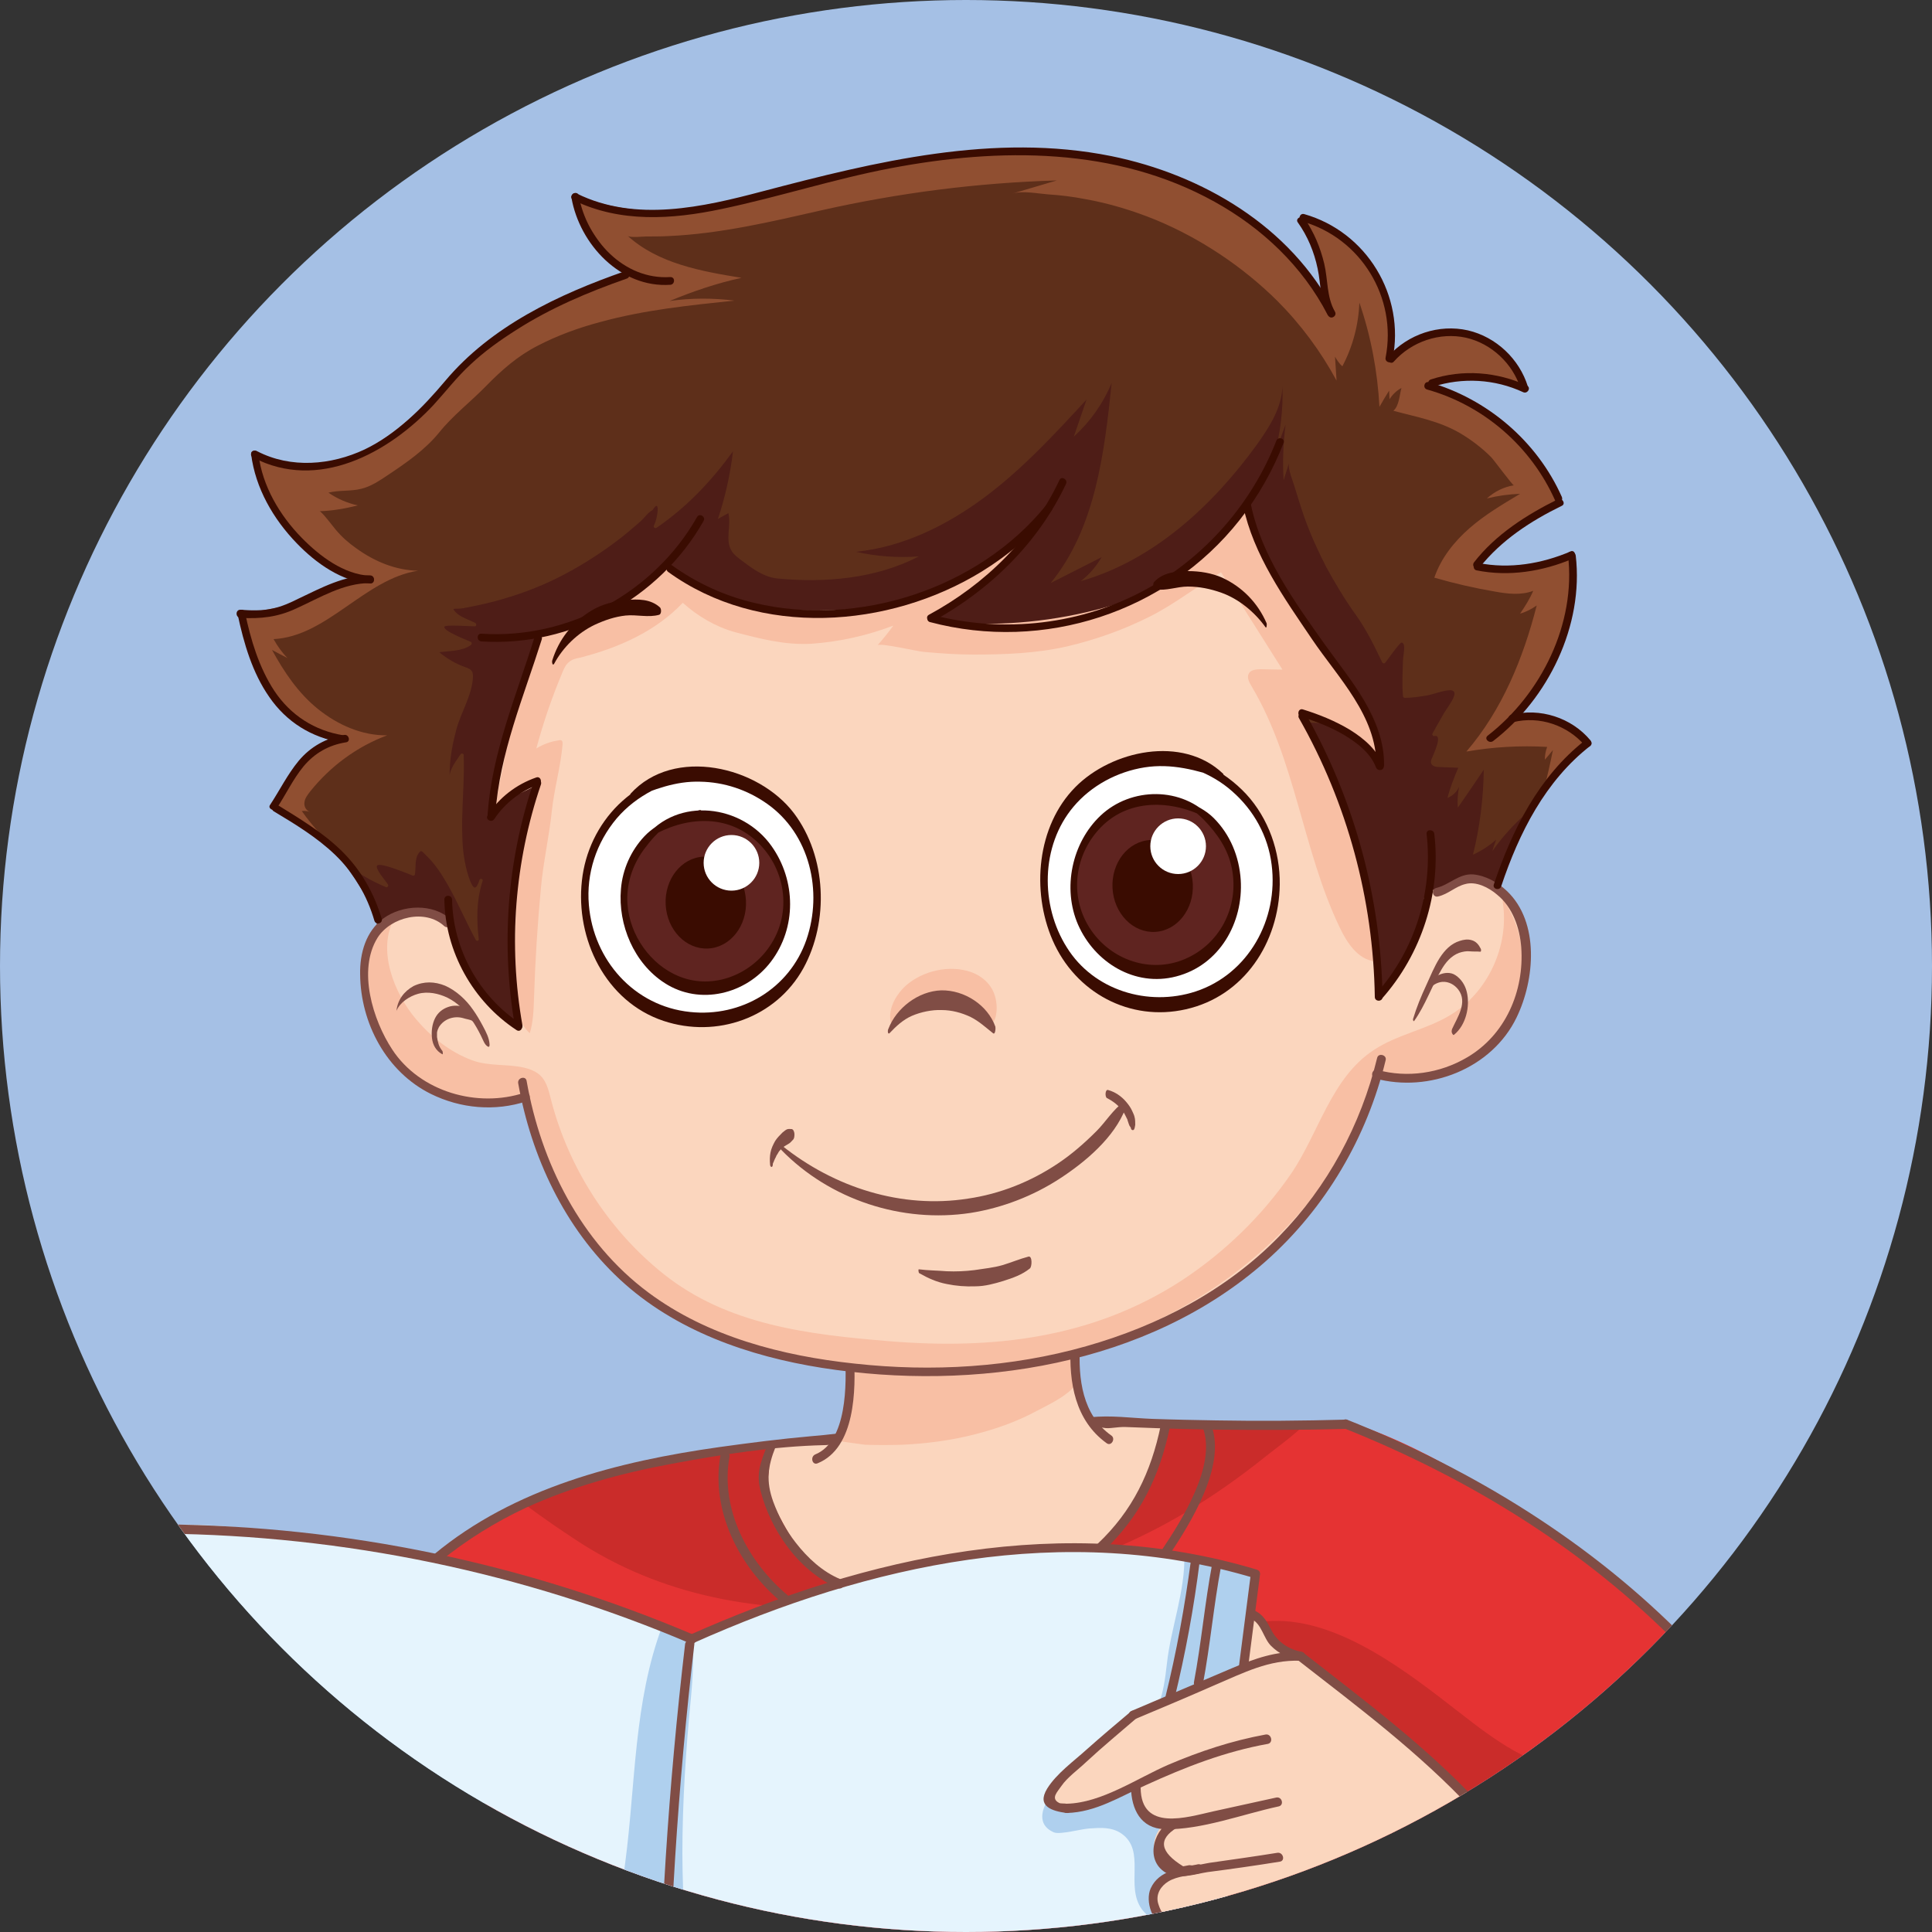 <?xml version="1.0" encoding="utf-8"?>
<!-- Generator: Adobe Illustrator 24.1.2, SVG Export Plug-In . SVG Version: 6.00 Build 0)  -->
<svg version="1.1" id="Layer_1" xmlns="http://www.w3.org/2000/svg" xmlns:xlink="http://www.w3.org/1999/xlink" x="0px" y="0px"
	 viewBox="0 0 500 500" style="enable-background:new 0 0 500 500;" xml:space="preserve">
<rect x="0" y="0" width="500" height="500" fill="#333333" stroke="none"/>
<style type="text/css">
	.st0{fill:#A5C0E5;}
	.st1{clip-path:url(#SVGID_2_);}
	.st2{fill:#D9D9D9;}
	.st3{fill:#FFFFFF;}
	.st4{fill:#799FD3;}
	.st5{fill:#E53333;}
	.st6{opacity:0.46;fill:#AA231F;}
	.st7{opacity:0.46;}
	.st8{fill:#AA231F;}
	.st9{fill:#5781BC;}
	.st10{fill:#FBD6BE;}
	.st11{fill:#F8BFA4;}
	.st12{fill:#E5F4FD;}
	.st13{fill:#AFD0EE;}
	.st14{fill:#2E5FA8;}
	.st15{fill:#2D5FA9;}
	.st16{fill:#225297;}
	.st17{fill:#804D45;}
	.st18{fill:#3A8FCB;}
	.st19{fill:#0079BC;}
	.st20{fill:#C1DFF6;}
	.st21{fill:#7DC8F0;}
	.st22{fill:#8D8D8D;}
	.st23{fill:#616160;}
	.st24{fill:#5F2420;}
	.st25{fill:#5E2F1A;}
	.st26{fill:#904F31;}
	.st27{fill:#4E1D17;}
	.st28{fill:#3A0C01;}
</style>
<circle class="st0" cx="250" cy="250" r="250"/>
<g>
	<defs>
		<circle id="SVGID_1_" cx="250" cy="250" r="250"/>
	</defs>
	<clipPath id="SVGID_2_">
		<use xlink:href="#SVGID_1_"  style="overflow:visible;"/>
	</clipPath>
	<g class="st1">
		<g>
			<g>
				<ellipse class="st2" cx="258.1" cy="714.2" rx="270.9" ry="85"/>
				<g>
					<path class="st3" d="M260.9,658.1c0,0-11.1-7.2-22.1-2.8c-11,4.5-16.9,10.3-37.2,15s-34.9,14.8-35.5,29
						c-0.6,14.2,2.9,38.3,29,47.4s53.5-29.1,63.5-34.8l9.5-1.9c0,0,3,12.1,18.2,11.2s51.6,23.2,51.6,23.2s27.9,9.4,43.4-8.4
						c0,0,15.3-12.5,9.8-29.5C385.6,689.6,260.9,658.1,260.9,658.1z"/>
				</g>
				<g>
					<path class="st4" d="M326.4,623.6l110.6-20.1c0,0,48.5-2.6,54.5,26.1c5.9,28.7-6.4,52.2-50.4,68.9c0,0-71.6,18.6-114.3,18.7
						c-42.8,0.1-54.5,10.3-59.7-6.8c-5.2-17.2-13.4-32.7-3.8-53.9c0,0-1.9,4.8-14.4-2.7l-44.6,16.4c0,0-31.3,4-37.7,24.8
						c0,0-1.5,7.4-0.2,14.3c0,0-34.9-9.3-53.4-15.8s-31.8-8-37.2-14.2c-5.4-6.2-36-40.7-28.2-57.7c7-15.4,8.4-24.8,48.3-29.7
						s50.4,7.6,53,10.2c2.6,2.6,58,16.5,58,16.5l26,1.3C232.9,619.9,292.8,630.3,326.4,623.6z"/>
				</g>
				<g>
					<path class="st5" d="M300.8,369.2l-15.2,31.4c0,0-73.6-1.3-74-2.6c-0.5-1.3-11.3-23.9-11.3-23.9s-60.4,4.4-85.9,28.6
						c-25.5,24.2,91.2,215.5,91.2,215.5s21.2,11.2,88.8,8.8s59.5,5.6,91-5.5c0,0,18.4-13.2,30.8-15.8c0,0-32.4-61.1-36.8-90.5
						c-4.4-29.4,14.5-46.2,14.5-46.2s32.4-20.1,42.2-43.2c0,0-44.4-43.6-85.5-57.3L300.8,369.2z"/>
				</g>
				<g>
					<path class="st6" d="M327.7,376.8c-6.7,5.4-13.8,10.4-21.2,14.8c-24.3,14.4-52.5,21.6-80.6,24c-26.3,2.3-52.4-1.7-74.9-15.8
						c-4.5-2.9-9.9-6.5-15.3-10.6c28.2-12.5,64.5-15.1,64.5-15.1s10.9,22.6,11.3,23.9c0.5,1.3,74,2.6,74,2.6l15.2-31.4l37.1-0.6
						C334,372.1,329.6,375.3,327.7,376.8z"/>
				</g>
				<g class="st7">
					<path class="st8" d="M318,514.6c-1.9-0.3-3.5-0.9-5-1.7c-0.5-0.7-1.2-1.1-1.9-1.1c-4.8-3.3-7.7-8.9-9.5-14.8
						c-6.9-22.4,6.9-45.3,9.4-67.4c0-0.2,0-0.3,0-0.4c4.4-5.6,10.3-9.5,18.3-9.7c17.5-0.6,35.4,13.6,48.4,23.7
						c9.4,7.3,18.4,14.1,29.4,14.7c-8,5.8-14.3,9.3-14.3,9.3s-17.8,18.5-13.3,47.9c2.3,15.1,12,38.7,20.8,58
						c-3.4-4.5-6.7-9-10.1-13.5c-10.8-14.3-22.2-30.6-38.3-39.8c-6.3-3.6-12.7-4.9-19.9-4.9C327.2,514.9,322.6,515.4,318,514.6z"/>
				</g>
				<g class="st7">
					<path class="st8" d="M196.4,574.4c27.3-6.9,52.2-0.2,79.3,2.6c7.8,0.8,16.6,1.2,23.6-3c5.5-3.4,8.5-9.1,12.1-14.3
						c0.1,1.3,0.1,2.7,0.3,4c1.7,16.7,8.4,32.5,12,48.9c-15.8-1.5-31-5.9-47-6.6c-14.2-0.6-30.3-3.3-44.4-1.1
						c-9.9,1.6-15.2,8-21.5,15.1c0,0.1-0.1,0.1-0.1,0.1c-3.5-1.1-5.1-1.9-5.1-1.9s-9.7-15.9-22.8-39
						C186.9,577.2,191.4,575.6,196.4,574.4z"/>
				</g>
				<g>
					<path class="st9" d="M271.7,705.8c17.1-2.3,34.2-5.5,51.4-7.3c30.8-3.1,62.4-1.3,92.6-9.1c24.8-6.4,52.1-20.9,62.2-45.4
						c3.9-9.4,4-21.2,0.2-31.1c5.9,3.8,10.6,9.2,12.1,16.8c5.9,28.7-8.6,56.3-51.7,68.8c0,0-71.6,18.6-114.3,18.7s-52.8,9.9-58-7.3
						c-0.3-1-0.6-2-0.9-3C267.5,706.5,269.6,706.1,271.7,705.8z"/>
				</g>
				<g>
					<path class="st9" d="M46.7,619.9c7.5-11.5,8.3-19.5,30-24.8c-8.4,17.1-5.4,41.2,7,54.5c13.1,14.1,32.3,21.7,50.1,28.4
						c11.8,4.4,22,7.4,34.2,11.5c-0.5,1-1,4.3-1.4,5.4c0,0-3.9,9.4-1.9,15c0,0-28.1-5.1-48.8-14.1c-14.7-6.4-30.7-10.5-37.1-15.7
						C61.5,665.9,37.8,633.7,46.7,619.9z"/>
				</g>
				<g>
					<path class="st10" d="M290.4,368.2c-1.8,0-3.6-0.1-5.4-0.1c-0.5,0-1,0-1.5-0.2c-0.4-0.2-0.7-0.6-1-1c-3-4.3-4.5-9.6-4.3-14.8
						c0-1,0.1-2.1-0.4-3c-1-1.7-3.6-0.5-5-0.2c-7.4,1.4-14.8,2.6-22.3,3.2c-7.3,0.6-14.7,0.5-22-0.1c-2.3-0.2-7.4-2.1-8.4,0.9
						c-0.3,1-0.2,2.1-0.1,3.1c0.2,2.6,0.2,5.2,0,7.8c-0.3,3.3-1.4,7-4.4,8.5c-2.6,1.3-6.4,1-9.3,1.3c-2.3,0.2-4.7,0.4-7,0.7
						c-0.1,2.1-0.2,4.2-0.3,6.2c-0.1,1.4-0.9,4.7-0.3,6c2.2,4.7,12.4,25.4,18.5,23.4c26.4-8.9,68.4-9.1,68.4-9.1
						s15.5-19.7,15.2-31.4c0-2.1-4.8-1.3-5.9-1.2C293.3,368.2,291.9,368.2,290.4,368.2z"/>
				</g>
				<g>
					<path class="st11" d="M273.3,349.4c-7.1,1.2-14.3,2-21.6,2.3c-6.7,0.3-13.4,0.5-20-0.2c-2.5-0.3-10.2-2.7-11.7,0.2
						c-0.4,0.9-0.4,1.9-0.4,2.9c0.1,1.9,0.1,3.7,0.2,5.6c0.1,1.7,0.1,3.4-0.1,5c-0.4,2.9-1.8,5.5-3.9,7.5c-0.1,0.1,7.3,1.1,8.1,1.2
						c3.2,0.1,6.4,0.1,9.6,0c6.3-0.3,12.6-1.1,18.8-2.7c5.5-1.4,10.9-3.3,15.9-6c3-1.6,11.2-5.3,10.9-9.1c-0.2-2.2-0.5-4.5-1-6.7
						c0-0.2-0.1-0.4-0.3-0.6C277.1,348.1,274.1,349.3,273.3,349.4z"/>
				</g>
				<g>
					<path class="st12" d="M179.3,423.4c0,0-89.3-31.1-137.7-28.7c0,0-14.5,104.3-7.8,177L155.6,585l61.4,2c0,0,23.3-3.6,73.9,8.9
						l9.1,1.5l5.6,3h6.3c0,0,4.7-120.8,12.5-194C324.4,406.5,262.8,385.5,179.3,423.4z"/>
				</g>
				<g>
					<path class="st13" d="M299.8,515.3c0.4-4.6,1.7-10.4,0.5-14.9c-0.9-3.5-2.9-3.8-4.8-6.3c-4.4-6.1,1.2-15.1-5.3-19.6
						c-2.5-1.7-5.4-1.5-8.2-1.3c-2.1,0.1-7.7,1.7-9.3,1c-5.1-2.3-2.5-7.3-0.5-9.9c5.1-6.5,15-9.9,21.5-15c6.4-5.1,7.4-10.9,8.3-18.8
						c1-9.2,4.8-18.8,4.5-28.2c11.5,2,17.9,4.4,17.9,4.4c-7.8,73.3-12.5,194-12.5,194h-6.3l-5.6-3l-4.8-0.8
						C295.7,569.5,297.2,542.4,299.8,515.3z"/>
				</g>
				<g>
					<path class="st13" d="M117,571.6c5.7-4.1,13.2-5.4,19.9-4c3.1,0.6,5.4,1.9,8.7,1.3c6.4-1.2,7.6-6.4,8.9-11.9
						c2.7-12.1,2.4-24.4,3.1-36.6c0.8-12.8,2.5-25.6,4.2-38.3c2.7-20.3,2.2-41.7,9.6-61.3c3.6,1.1,7,2.2,8.1,2.5
						c-0.1,6.4-0.1,9.9-0.7,16.2c-1.3,13.4-2.2,26.8-2.2,40.2c0.1,23.5,2.8,47.3,12.3,69c-1,0.6-1.6,1.7-0.9,3
						c5.5,10,5.9,22.6,7,33.9l-39.3,1.5l-58.7-9.4C105.1,577.7,110,576.6,117,571.6z"/>
				</g>
				<g>
					<path class="st10" d="M191.8,623.8c0,0,22.6,1.1,23-27.3c0.2-19.4-5.1-44.5-7.8-46.8c-2.7-2.3-6.2-2.6-6.2-2.6l-3.8,0.4
						l-3.6-5.1l-9.2,1.6l-5.2-2.9h-3l-4.5-4.7c0,0-4.4-0.4-5.8,3.4s-10.2,47.7-10.2,47.7S140,570.7,132,570.4s-2.5,5.5-1.3,9.3
						c1.3,3.8,6.4,14.1,6.4,14.1S160,615.6,191.8,623.8z"/>
				</g>
				<g>
					<path class="st10" d="M271.7,466.7c5,4.4,21.7-5.1,21.7-5.1c-0.4,7.5,8,10.1,8,10.1c-6.9,7.3,1.5,12.6,1.5,12.6
						c-11,5.8,0.7,13.2,0.7,13.2c10-2.8,18.1,1.5,34.2,8.9c16.1,7.5,36,2.8,36,2.8c50.2,44.9,105.3,27.4,115.4,24.2
						c10.1-3.2,14.3-20.3,5.2-43.4c-9.1-23.1-63.9-55.5-63.9-55.5c-8.9,14-36.7,34.2-36.7,34.2l-12.4-2.4
						c-3.2-6.3-44.5-38.2-44.5-38.2s-1.7,0-4.3,0l-9-11.3l-1.9,14.9c-10.3,3.9-28.4,11.9-28.4,11.9
						C295.6,442.2,266.8,462.4,271.7,466.7z"/>
				</g>
				<g>
					<path class="st11" d="M157.6,599.5c11.1,6.6,22.6,13.4,36,12.8c7.6-0.3,14.6-3,20.3-7.1c-6.3,22.4-22.1,18.7-22.1,18.7
						c-31.8-8.2-54.6-30-54.6-30s-1.5-2.9-3-6.2C142.1,591.4,150,595,157.6,599.5z"/>
				</g>
				<g>
					<path class="st11" d="M346.4,500c10.3,1.4,21,1.4,30.7-3c7-3.1,6.9-5.5,14-1.2c6,3.6,11.2,8.4,17.2,11.9
						c19.2,11.3,46.4,19.9,68.1,10.4c10.5-4.6,17.2-12.6,20-22c6.1,20,0.9,34.9-8.3,37.9c-10.1,3.2-64.2,20.3-114.4-24.6
						c0,0-19.9,4.6-36-2.8c-10-4.6-17.6-8.4-24.4-9.9C324.2,496.2,336.3,498.6,346.4,500z"/>
				</g>
				<g>
					<path class="st14" d="M257.5,712.2l-16,14.6c0,0-18.7,18.4-24.9,19.2c-6.3,0.8-23.1,1.9-36.7-20.4
						c-13.5-22.4-3.5-36.8,20.2-54.8c0,0,17.5-3.6,28.1-9.4c13.1-7.2,22.7-6.8,30.2-1.9c0,0-15.8-2-19.5,5.6
						c-3.7,7.5-1.3,9.2-1.3,9.2s-20.5,8.6-23.7,13.1v5.2l10.3,13.5l8.3,11.9l2.2,1.6l6.2-7.4l6.3-6.1l0.4-1.8
						C247.5,704.2,251,712.5,257.5,712.2z"/>
				</g>
				<g>
					<path class="st15" d="M286.2,720.4c0,0,82.3-6.6,93.7-9.1c0,0-9.1,40.8-52.8,28.1C327.2,739.4,298.2,724.3,286.2,720.4z"/>
				</g>
				<g>
					<path class="st16" d="M220.7,715.7c2.2-1.2,4.7-2.6,7.3-4.1l4.5,6.4l2.2,1.6l6.2-7.4l6.3-6.1l0.4-1.8c0,0,3.5,8.3,10,7.9
						l-16,14.6c0,0-18.7,18.4-24.9,19.2c-5.5,0.7-18.9,1.6-31.3-12.9C197.1,727.5,209.3,722,220.7,715.7z"/>
				</g>
				<g>
					<path class="st16" d="M286.2,720.4c0,0,82.3-6.6,93.7-9.1c0,0-9.1,40.8-52.8,28.1C327.2,739.4,298.2,724.3,286.2,720.4z"/>
				</g>
				<g id="XMLID_2272_">
					<g>
						<path class="st3" d="M314.2,548.9l1.2-0.2c7.9-1.3,13.3-8.6,12.1-16.3c-1-6.1-5.9-10.6-11.8-11.7c0.2-0.8,0.5-1.6,0.7-2.4
							c6.8,1.3,12.5,6.6,13.6,13.7c1.5,9.1-4.8,17.7-14.2,19.2l-1.6,0.3C314.2,550.6,314.2,549.7,314.2,548.9z"/>
					</g>
				</g>
				<g>
					<g>
						<path class="st17" d="M277.1,348.2c-0.5,9.5,1.1,19.4,9.3,25.3c1.2,0.9,2.4-1.2,1.2-2c-7.5-5.3-8.6-14.7-8.1-23.3
							C279.6,346.7,277.2,346.7,277.1,348.2L277.1,348.2z"/>
					</g>
				</g>
				<g>
					<g>
						<path class="st17" d="M218.7,350.7c0.4,7.3,0.6,22.3-7.7,25.7c-1.4,0.6-0.8,2.9,0.6,2.3c9.8-4,9.9-19.1,9.4-27.9
							C221,349.2,218.6,349.2,218.7,350.7L218.7,350.7z"/>
					</g>
				</g>
				<g>
					<g>
						<path class="st17" d="M288.2,369.5c0.9-0.1,1.9-0.2,2.8-0.2c2.7,0.1,5.4,0.2,8.1,0.3c5.4,0.2,10.8,0.3,16.2,0.4
							c11,0.1,21.9,0.1,32.9-0.2c1.5,0,1.5-2.4,0-2.4c-11.1,0.3-22.3,0.4-33.4,0.2c-5.6-0.1-11.1-0.2-16.7-0.4
							c-5.2-0.2-10.7-1-15.9-0.4c0.5,1.5,1.8,2.6,3.3,2.7C286.4,369.7,287.3,369.6,288.2,369.5z"/>
					</g>
				</g>
				<g>
					<g>
						<path class="st17" d="M348,369.7c32.5,13,62.5,31.5,87,56.6c1.1,1.1,2.7-0.6,1.7-1.7c-24.8-25.4-55.2-44.1-88.1-57.2
							C347.2,366.9,346.6,369.2,348,369.7L348,369.7z"/>
					</g>
				</g>
				<g>
					<g>
						<path class="st17" d="M434.9,425.1c-7.6,17.3-25.8,33.5-42.4,41.9c-1.4,0.7-0.2,2.7,1.2,2c17.1-8.7,35.5-25,43.2-42.8
							C437.6,424.9,435.5,423.7,434.9,425.1L434.9,425.1z"/>
					</g>
				</g>
				<g>
					<g>
						<path class="st17" d="M300.4,368.9c-2.5,12.1-7.3,22.1-16.3,30.6c-1.1,1,0.6,2.7,1.7,1.7c9.3-8.8,14.3-19.2,16.9-31.6
							C303,368.1,300.8,367.4,300.4,368.9L300.4,368.9z"/>
					</g>
				</g>
				<g>
					<g>
						<path class="st17" d="M209.8,371.7c-7.9,0.7-15.7,1.7-23.6,2.8c-26.2,3.7-53.1,10.5-73.9,27.8c-1.2,1,0.5,2.6,1.7,1.7
							c6.8-5.5,14.2-10.1,22.1-13.8c12-5.5,24.9-9,37.9-11.4c12.8-2.4,26.3-4.5,39.3-4.8c0.9,0,1.9-0.1,2.7-0.6s1.2-1.6,0.7-2.4
							C214.3,371.3,212.1,371.5,209.8,371.7z"/>
					</g>
				</g>
				<g>
					<g>
						<path class="st17" d="M198.6,374c-1.8,4.5-3,7.4-1.7,12.1c1.3,4.9,3.6,9.7,6.6,13.8c3.4,4.7,8,8.8,13.4,11.1
							c1.4,0.6,2-1.7,0.6-2.3c-4.6-1.9-8.5-5.5-11.6-9.5c-2.5-3.2-4.4-6.8-5.8-10.6c-1.9-5.3-1.4-9.1,0.6-14.1
							C201.4,373.2,199.2,372.6,198.6,374L198.6,374z"/>
					</g>
				</g>
				<g>
					<g>
						<path class="st17" d="M311.3,369.5c3.6,9.8-5.5,24-10.8,31.9c-0.8,1.3,1.2,2.5,2,1.2c5.6-8.4,14.9-23.2,11-33.7
							C313.1,367.5,310.8,368.1,311.3,369.5L311.3,369.5z"/>
					</g>
				</g>
				<g>
					<g>
						<path class="st17" d="M186.5,376.4c-2.7,14.5,4.8,29.1,15.7,38.2c1.2,1,2.8-0.7,1.7-1.7c-10.3-8.6-17.6-22.3-15.1-35.9
							C189,375.5,186.7,374.9,186.5,376.4L186.5,376.4z"/>
					</g>
				</g>
				<g>
					<g>
						<path class="st17" d="M430.4,436.6c16.9,10.9,35.7,21.1,49.9,35.5c7.5,7.6,13.6,16.8,16,27.3c2.2,9.7,3.2,25.1-5,32.1
							c-1.2,1,0.5,2.7,1.7,1.7c13.7-11.6,6.5-38.3-1.6-51.1c-13.8-21.5-39-34.1-59.8-47.5C430.3,433.8,429.1,435.8,430.4,436.6
							L430.4,436.6z"/>
					</g>
				</g>
				<g>
					<g>
						<path class="st17" d="M473.6,481.1c-14.3-5.8-29-9.9-44.3-12c-15.8-2.1-31.7-1-47.4-2.9c-1.5-0.2-1.5,2.2,0,2.4
							c15.7,1.9,31.5,0.8,47.1,2.9c15.2,2,29.8,6.1,44,11.9C474.4,484,475,481.7,473.6,481.1L473.6,481.1z"/>
					</g>
				</g>
				<g>
					<g>
						<path class="st17" d="M491.6,531.4c-38.4,16.3-85.3,4.3-116.5-21.9c-1.2-1-2.8,0.7-1.7,1.7c32.1,27.1,79.7,39.1,119.3,22.3
							C494.2,532.8,493,530.8,491.6,531.4L491.6,531.4z"/>
					</g>
				</g>
				<g>
					<g>
						<path class="st17" d="M382.7,466.6c-13.7-14.7-29.6-26.5-45.3-38.8c-1.2-0.9-2.9,0.7-1.7,1.7c15.8,12.3,31.6,24.1,45.3,38.8
							C382.1,469.4,383.7,467.7,382.7,466.6L382.7,466.6z"/>
					</g>
				</g>
				<g>
					<g>
						<path class="st17" d="M336.6,427.5c-6.4-0.2-11.8,1.7-17.7,4.2c-8.7,3.7-17.4,7.4-26.1,11.1c-1.4,0.6-0.2,2.6,1.2,2
							c6.9-2.9,13.8-5.8,20.6-8.8c7.3-3.1,13.8-6.5,21.9-6.2C338.1,429.9,338.1,427.5,336.6,427.5L336.6,427.5z"/>
					</g>
				</g>
				<g>
					<g>
						<path class="st17" d="M292.6,443c-3.8,3.2-7.6,6.4-11.3,9.7c-3.3,3-7.9,6.3-10.3,10.2c-2.8,4.6,1.3,5.8,5,6.3
							c1.5,0.2,1.5-2.2,0-2.4c-0.5-0.1-1.5,0-1.9-0.2c-2.3-1.2-0.4-2.9,0.6-4.4c1.5-2.2,4.3-4.2,6.3-6.1c4.3-4,8.8-7.7,13.2-11.5
							C295.4,443.7,293.8,442,292.6,443L292.6,443z"/>
					</g>
				</g>
				<g>
					<g>
						<path class="st17" d="M327.5,448.9c-8.7,1.6-16.9,4.3-25.1,7.8c-8.1,3.5-17.3,9.9-26.3,10.1c-1.5,0-1.5,2.4,0,2.4
							c7.5-0.2,13.7-4.2,20.4-7.2c10.3-4.7,20.5-8.7,31.7-10.7C329.6,450.9,329,448.6,327.5,448.9L327.5,448.9z"/>
					</g>
				</g>
				<g>
					<g>
						<path class="st17" d="M292.7,462.6c0.1,5.6,2.5,10.6,8.7,10.8c9.5,0.2,20.2-3.9,29.5-5.9c1.5-0.3,0.9-2.6-0.6-2.3
							c-5.5,1.2-10.9,2.4-16.4,3.6c-6.7,1.5-18.6,5.3-18.7-6.1C295.1,461.1,292.7,461,292.7,462.6L292.7,462.6z"/>
					</g>
				</g>
				<g>
					<g>
						<path class="st17" d="M303.9,470.7c-5.1,2.2-7.9,10.4-2.3,13.9c3.2,2,7.6,0.4,10.9-0.1c6.2-0.8,12.5-1.7,18.7-2.7
							c1.5-0.2,0.9-2.5-0.6-2.3c-5.6,0.9-11.3,1.7-16.9,2.5c-1.8,0.2-4.2,1-5.9,0.7c-0.5,0.1-1.1,0.2-1.6,0.3c-6-3.7-6.6-7-1.6-10
							C306,472.4,305.3,470.2,303.9,470.7L303.9,470.7z"/>
					</g>
				</g>
				<g>
					<g>
						<path class="st17" d="M309.9,482.5c-4.5,1.1-9.9,1.4-12.1,6.2c-1.5,3.3,0.4,9.2,4.2,10.1c1.5,0.3,2.1-1.9,0.6-2.3
							c-1.6-0.4-2.5-2.6-2.9-4c-0.6-2.3,0.7-4.4,2.7-5.6c2.3-1.4,5.5-1.5,8.1-2.1C312,484.4,311.3,482.1,309.9,482.5L309.9,482.5z"
							/>
					</g>
				</g>
				<g>
					<g>
						<path class="st17" d="M303.5,498.7c15.8-1.8,27.6,8.7,42.1,12.4c10.8,2.7,21.7,2.2,32.4-0.6c1.5-0.4,0.8-2.7-0.6-2.3
							c-16.8,4.3-31.1,1.6-46.5-5.5c-9-4.2-17.2-7.5-27.4-6.4C302,496.5,302,498.9,303.5,498.7L303.5,498.7z"/>
					</g>
				</g>
				<g>
					<g>
						<path class="st17" d="M323.7,407.4c-1,8-2.1,16.1-3.1,24.1c-0.2,1.5,2.2,1.5,2.4,0c1-8,2.1-16.1,3.1-24.1
							C326.2,405.9,323.9,405.9,323.7,407.4L323.7,407.4z"/>
					</g>
				</g>
				<g>
					<g>
						<path class="st17" d="M315.5,499.7c-2.4,33.9-3.6,67.8-3.8,101.7c0,1.5,2.4,1.5,2.4,0c0.2-33.9,1.4-67.8,3.8-101.7
							C317.9,498.1,315.6,498.1,315.5,499.7L315.5,499.7z"/>
					</g>
				</g>
				<g>
					<g>
						<path class="st17" d="M336.9,427.5c-3.3-0.6-6.2-2.5-7.8-5.5c-1.2-2.3-2.2-4.3-4.7-5.3c-1.4-0.6-2,1.7-0.6,2.3
							c2.7,1.1,3.2,5.1,5.2,7c1.9,1.9,4.5,3.2,7.2,3.7C337.7,430.1,338.4,427.8,336.9,427.5L336.9,427.5z"/>
					</g>
				</g>
				<g>
					<g>
						<path class="st17" d="M325.2,406.2c-49.6-14.9-100.7-3.6-146.9,17c-1.4,0.6-0.2,2.7,1.2,2c45.6-20.4,96.1-31.5,145.1-16.8
							C326,409,326.6,406.7,325.2,406.2L325.2,406.2z"/>
					</g>
				</g>
				<g>
					<g>
						<path class="st17" d="M179.8,423.2c-43.7-18.6-90.2-28.3-137.6-28.7c-1.5,0-1.5,2.3,0,2.4c47,0.5,93.1,10,136.4,28.4
							C180,425.8,181.2,423.7,179.8,423.2L179.8,423.2z"/>
					</g>
				</g>
				<g>
					<g>
						<path class="st17" d="M40.5,396.3c-6.7,58.5-9.1,117.4-7.3,176.2c0,1.5,2.4,1.5,2.4,0c-1.8-58.9,0.6-117.7,7.3-176.2
							C43,394.8,40.6,394.8,40.5,396.3L40.5,396.3z"/>
					</g>
				</g>
				<g>
					<g>
						<path class="st17" d="M313.7,404.8c-1.9,10.1-2.8,20.4-4.7,30.5c-0.3,1.5,2,2.1,2.3,0.6c1.9-10.1,2.8-20.4,4.7-30.5
							C316.3,403.9,314,403.3,313.7,404.8L313.7,404.8z"/>
					</g>
				</g>
				<g>
					<g>
						<path class="st17" d="M308.2,403.9c-1.6,11.9-3.7,23.6-6.6,35.3c-0.4,1.5,1.9,2.1,2.3,0.6c2.9-11.9,5.1-23.8,6.6-35.9
							C310.7,402.4,308.4,402.4,308.2,403.9L308.2,403.9z"/>
					</g>
				</g>
				<g>
					<g>
						<path class="st17" d="M308.9,498.1c-3.6,33.8-5.7,67.7-6.4,101.7c0,1.5,2.3,1.5,2.4,0c0.6-34,2.8-67.9,6.4-101.7
							C311.4,496.5,309,496.6,308.9,498.1L308.9,498.1z"/>
					</g>
				</g>
				<g>
					<g>
						<path class="st17" d="M301.1,497.3c-5.1,32.6-7.8,65.5-8,98.5c0,1.5,2.4,1.5,2.4,0c0.2-32.8,2.8-65.5,7.9-97.9
							C303.6,496.5,301.4,495.8,301.1,497.3L301.1,497.3z"/>
					</g>
				</g>
				<g>
					<g>
						<path class="st17" d="M304,598.9c-4-2-8.2-3.1-12.6-3.2c-1.5,0-1.5,2.3,0,2.4c4,0.1,7.8,1,11.4,2.8
							C304.2,601.6,305.4,599.6,304,598.9L304,598.9z"/>
					</g>
				</g>
				<g>
					<g>
						<path class="st17" d="M312.7,600.3c-2.7-0.6-5.4-1.5-8.2-1.5c-1.5,0-1.5,2.4,0,2.4c2.6,0,5.1,1,7.6,1.5
							C313.5,602.9,314.2,600.6,312.7,600.3L312.7,600.3z"/>
					</g>
				</g>
				<g>
					<g>
						<path class="st17" d="M292.6,596.3c-25.1-7.5-51.1-10.7-77.2-9.4c-1.5,0.1-1.5,2.4,0,2.4c25.9-1.3,51.7,1.9,76.6,9.3
							C293.5,599,294.1,596.7,292.6,596.3L292.6,596.3z"/>
					</g>
				</g>
				<g>
					<g>
						<path class="st17" d="M34.1,574.1c32.9,2.2,65.5,6.4,98.1,11.4c1.5,0.2,2.1-2,0.6-2.3c-32.7-5-65.6-9.3-98.7-11.5
							C32.6,571.7,32.6,574,34.1,574.1L34.1,574.1z"/>
					</g>
				</g>
				<g>
					<g>
						<path class="st17" d="M177.3,425.5c-4.3,36.7-6.7,73.5-7,110.4c0,1.5,2.4,1.5,2.4,0c0.4-36.9,2.7-73.7,7-110.4
							C179.9,424,177.5,424,177.3,425.5L177.3,425.5z"/>
					</g>
				</g>
				<g>
					<g>
						<path class="st17" d="M198.9,549.8c8.1-7.7,9.8,9.5,10.2,12c1.2,6.9,2.4,13.8,3.4,20.6c2.5,16.3,1.4,43.2-22.3,40.2
							c-1.5-0.2-1.5,2.2,0,2.4c24.2,3,27.7-23.8,24.9-41.3c-1.1-6.9-2.5-50.2-17.9-35.6C196.2,549.1,197.8,550.8,198.9,549.8
							L198.9,549.8z"/>
					</g>
				</g>
				<g>
					<g>
						<path class="st17" d="M186.9,546.5c10.7-8.9,12.7,17.7,13.4,23c1,8.4,1.3,16.7,1.1,25.1c0,1.5,2.3,1.5,2.4,0
							c0.2-7.2,1.3-66.3-18.5-49.9C184,545.8,185.7,547.4,186.9,546.5L186.9,546.5z"/>
					</g>
				</g>
				<g>
					<g>
						<path class="st17" d="M190.9,590.8c-0.5-7.9-1.1-15.8-1.8-23.7c-0.6-6.2-0.3-13.7-2.2-19.8c-1.6-5.2-5.7-8.5-11-6
							c-1.4,0.7-0.2,2.7,1.2,2c9.5-4.6,9.3,19,9.7,23.7c0.7,7.9,1.3,15.8,1.8,23.7C188.6,592.3,191,592.3,190.9,590.8L190.9,590.8z"
							/>
					</g>
				</g>
				<g>
					<g>
						<path class="st17" d="M174.8,584.4c1.2-12.4,3.1-25.1,2.8-37.6c-0.1-5.5-0.8-10.2-6.9-11.3c-1.5-0.3-2.1,2-0.6,2.3
							c10,1.9,3,39.8,2.3,46.6C172.3,585.9,174.7,585.9,174.8,584.4L174.8,584.4z"/>
					</g>
				</g>
				<g>
					<g>
						<path class="st17" d="M170.1,535.5c-7,1.3-6.7,8.8-7.8,14.7c-2.5,13.4-5.1,26.9-7.6,40.3c-0.3,1.5,2,2.1,2.3,0.6
							c1.7-8.7,3.3-17.5,5-26.2c1-5.4,2.1-25.9,8.8-27.1C172.3,537.5,171.6,535.2,170.1,535.5L170.1,535.5z"/>
					</g>
				</g>
				<g>
					<g>
						<path class="st17" d="M156.9,587.3c-5.3-5.7-11.1-12.9-18.5-15.9c-3.9-1.6-11.3-2.7-12.3,3c-0.3,1.5,2,2.1,2.3,0.6
							c0.8-5,8.6-1.9,10.9-0.6c2.6,1.4,4.7,3.3,6.8,5.3c3.2,3,6.2,6.1,9.1,9.2C156.3,590.1,157.9,588.5,156.9,587.3L156.9,587.3z"/>
					</g>
				</g>
				<g>
					<g>
						<path class="st17" d="M126.6,576.2c5.8,5.8,6.5,14.7,11.6,21.1c0.9,1.2,2.6-0.5,1.7-1.7c-5.1-6.4-5.6-15.2-11.6-21.1
							C127.2,573.5,125.5,575.1,126.6,576.2L126.6,576.2z"/>
					</g>
				</g>
				<g>
					<g>
						<path class="st17" d="M377.3,513.3c8.9,32.2,21.7,63.6,37.8,92.9c0.7,1.3,2.8,0.1,2-1.2c-16-29.1-28.7-60.3-37.6-92.3
							C379.2,511.2,376.9,511.8,377.3,513.3L377.3,513.3z"/>
					</g>
				</g>
				<g>
					<g>
						<path class="st17" d="M103.8,593c7.3-0.7,14.7-1.7,22-0.5c9.1,1.6,15,6.6,22.2,11.8c11.2,8.2,23.8,13,36.5,18.2
							c14.9,6.2,28.6,14.7,43.1,21.7c10.8,5.2,23.2,7.2,33.3,13.6c1.3,0.8,2.5-1.2,1.2-2c-11.2-7.1-25-9.4-36.9-15.4
							c-13.4-6.7-26.2-14.3-40.1-20.1c-8.7-3.6-17.7-6.8-26-11.5c-6.8-3.8-12.4-9.1-19-13.3c-11.4-7.2-23.3-6.2-36.4-4.9
							C102.3,590.8,102.2,593.1,103.8,593L103.8,593z"/>
					</g>
				</g>
				<g>
					<g>
						<path class="st17" d="M103.8,590.6c-18.6,0.7-40.6,2.1-52.9,18.2c-12,15.8-3.8,35,6.6,49.1c5.1,6.9,10.4,15.3,17.1,20.6
							c7.9,6.2,19.5,10.2,28.7,14c19.5,8.1,40.7,13.5,61.2,18.3c1.5,0.3,2.1-1.9,0.6-2.3c-15.2-3.5-30.7-7.6-45.4-12.7
							c-14.3-5-33.3-10.1-44.9-20.3c-13.4-11.8-30.5-34.9-27-53.5c4.7-25.5,35.2-28.1,56-28.9C105.3,592.9,105.3,590.6,103.8,590.6
							L103.8,590.6z"/>
					</g>
				</g>
				<g>
					<g>
						<path class="st17" d="M410.7,608.9c22.8-4.8,61.6-10.1,76.4,14.3c7.3,12,3,32-3.1,43.7c-7.2,13.7-19.4,20.3-33.2,25.6
							c-1.4,0.5-0.8,2.8,0.6,2.3c14.5-5.5,27.3-12.4,34.6-26.7c6.1-11.8,10.1-29.6,4.9-42.5c-11.9-29.5-57-24-80.8-19
							C408.6,607,409.3,609.2,410.7,608.9L410.7,608.9z"/>
					</g>
				</g>
				<g>
					<g>
						<path class="st17" d="M457.5,689.9c-29.6,11.6-60.8,17.8-92.2,21.8c-14.5,1.8-29,3.3-43.6,4.7c-8.2,0.8-16.5,1.5-24.8,2
							c-8.7,0.6-21.4,3.4-27.6-4.6c-0.9-1.2-2.6,0.5-1.7,1.7c7.5,9.6,23.3,5.7,33.7,5c18.5-1.4,37-3.2,55.4-5.4
							c34.6-4,68.8-10.3,101.3-23C459.5,691.6,458.9,689.4,457.5,689.9L457.5,689.9z"/>
					</g>
				</g>
				<g>
					<g>
						<path class="st17" d="M269.6,714.4c-6-16.9-15.2-39.6-7.1-57c0.6-1.4-1.4-2.6-2-1.2c-8.6,18.3,0.6,41.1,6.9,58.8
							C267.9,716.5,270.2,715.8,269.6,714.4L269.6,714.4z"/>
					</g>
				</g>
				<g>
					<g>
						<path class="st17" d="M262.8,657.4c26.4-9.9,55.2-11.2,82.5-18.1c11.3-2.9,22.4-6.6,32.8-11.8c12.4-6.3,23.3-17.4,37.5-19.5
							c1.5-0.2,0.9-2.5-0.6-2.3c-11.5,1.6-20.1,9.1-29.7,15c-12.5,7.7-26.4,12.7-40.6,16.3c-27.2,7-56,8.2-82.5,18.1
							C260.8,655.6,261.4,657.9,262.8,657.4L262.8,657.4z"/>
					</g>
				</g>
				<g>
					<g>
						<path class="st17" d="M387.3,619c-14.1,7.8-32.6,6.6-48.4,7c-14.3,0.3-28.7,0.1-43-0.2c-29.5-0.6-60.4,0.9-89-7.1
							c-1.5-0.4-2.1,1.9-0.6,2.3c30.3,8.4,63,6.6,94.2,7.2c16.6,0.3,33.2,0.4,49.8-0.3c13.1-0.6,26.6-0.5,38.3-6.9
							C389.8,620.3,388.6,618.3,387.3,619L387.3,619z"/>
					</g>
				</g>
				<g>
					<g>
						<path class="st17" d="M256.4,711.8c-1.4,4.2-11.8,10.7-14.8,13.4c-6.2,5.5-12.2,11.8-19.2,16.3c-21.2,13.6-46.7,0.6-54.2-22
							c-3.8-11.4-4-25.1,4.6-34.4c7.5-8,18.8-10.8,29-13.5c6.6-1.7,13.2-3.2,19.4-5.9c3.5-1.5,6.5-3.6,9.8-5.4
							c9.6-5.2,16.9-5.5,27.1-1c1.4,0.6,2.6-1.4,1.2-2c-9.4-4.2-16.9-5.7-26.4-0.8c-8,4.1-15.3,8.5-24,10.9c-6.3,1.8-12.8,3-19,5.1
							c-22.5,7.8-31.8,26.6-23.4,49.2c6.8,18.2,25.5,31.8,45.4,27c10.9-2.7,18.9-10.9,27.1-18.1c4.9-4.4,17.6-11.7,19.7-18.1
							C259.1,711,256.8,710.4,256.4,711.8L256.4,711.8z"/>
					</g>
				</g>
				<g>
					<g>
						<path class="st17" d="M214.4,745.2c-19.3,2.2-36.3-16.3-39.4-34.5c-3.4-20.1,15.2-31.8,30.4-40c1.3-0.7,0.1-2.8-1.2-2
							c-16.2,8.7-36.9,22.7-31.3,44.3c4.8,18.6,21,37,41.5,34.6C215.9,747.4,216,745,214.4,745.2L214.4,745.2z"/>
					</g>
				</g>
				<g>
					<g>
						<path class="st17" d="M266.4,709.3c-5.8,3.8-17.2,0.4-17.5-7.1c-0.3-6.4,6.1-12.6,10.6-16.7c1.1-1-0.5-2.7-1.7-1.7
							c-5.3,4.8-15.4,14.8-10.5,22.7c3.9,6.3,14.1,9,20.3,4.9C268.9,710.5,267.7,708.4,266.4,709.3L266.4,709.3z"/>
					</g>
				</g>
				<g>
					<g>
						<path class="st17" d="M258.3,681c-7-0.4-19.7-1.7-19.6-11.4c0.1-9.9,12.7-9.4,19.6-9c1.5,0.1,1.5-2.3,0-2.4
							c-8.4-0.5-21.8-0.1-22,11.3c-0.2,11.2,13.6,13.3,21.9,13.8C259.9,683.5,259.9,681.1,258.3,681L258.3,681z"/>
					</g>
				</g>
				<g>
					<g>
						<path class="st17" d="M257.6,669.4c-3.3-0.3-6.2-2.3-7.4-5.4c-0.5-1.4-2.8-0.8-2.3,0.6c1.6,4.2,5.3,6.8,9.7,7.2
							C259.1,671.9,259.1,669.5,257.6,669.4L257.6,669.4z"/>
					</g>
				</g>
				<g>
					<g>
						<path class="st17" d="M259.2,691.2c-1.1,4.4-2.2,8.8-1.6,13.3c0.2,1.5,2.5,0.9,2.3-0.6c-0.6-4.1,0.7-8.1,1.6-12.1
							C261.8,690.4,259.5,689.8,259.2,691.2L259.2,691.2z"/>
					</g>
				</g>
				<g>
					<g>
						<path class="st17" d="M251.2,690.4c-2.3,0-3.1-0.6-4-2.8c-0.7-1.8-1.6-4.8,0.4-6.1c1.3-0.8,0.1-2.9-1.2-2
							c-2.9,2-2.6,5.7-1.5,8.6c1.2,3.2,2.9,4.6,6.3,4.6C252.7,692.7,252.7,690.4,251.2,690.4L251.2,690.4z"/>
					</g>
				</g>
				<g>
					<g>
						<path class="st17" d="M246.7,703.4c-2.4,2.8-4.8,5.7-7.2,8.5c-1,1.2-2.1,2.4-3.1,3.7c-1.7,2.7-2.9,2.9-3.5,0.7
							c-2.1-1.4-4.1-7-5.6-9.2c-1.2-1.7-2.4-3.4-3.7-5.1c-1.9-2.4-4-4.7-6-7c-4.8-5.4-1.8-7.2,3-10.9c5.1-4,11.5-6.9,17.2-9.7
							c1.4-0.7,0.2-2.7-1.2-2c-5.1,2.5-10.1,5.2-14.9,8.2c-2.7,1.7-7.8,3.9-9.5,6.8c-3,5,4,9.6,6.8,12.8c4.3,5,7.8,10.2,11.1,15.8
							c0.9,1.6,1.5,3.9,3.4,4.5c4,1.2,12.6-12.7,14.9-15.5C249.3,703.9,247.7,702.2,246.7,703.4L246.7,703.4z"/>
					</g>
				</g>
				<g>
					<g>
						<path class="st17" d="M240.7,713.4c-3.7-11.8-8.8-25-20.4-31c-1.4-0.7-2.5,1.3-1.2,2c11.1,5.7,15.9,18.4,19.3,29.6
							C238.9,715.5,241.1,714.8,240.7,713.4L240.7,713.4z"/>
					</g>
				</g>
				<g>
					<g>
						<path class="st17" d="M248.7,699.3c-2.8-9.6-9.3-17.7-17.9-22.7c-1.3-0.8-2.5,1.3-1.2,2c8.1,4.8,14.1,12.4,16.8,21.3
							C246.8,701.4,249.1,700.7,248.7,699.3L248.7,699.3z"/>
					</g>
				</g>
				<g>
					<g>
						<path class="st17" d="M390.2,710.2c3.7,14.2-10,27.4-21.6,33c-13.3,6.4-25.8,3.4-38.3-3.1c-15.5-8-29.7-18-47.4-20.7
							c-1.5-0.2-2.1,2-0.6,2.3c15.5,2.4,28.3,10.6,41.8,17.9c9.8,5.3,20,10.7,31.5,9.7c17.9-1.5,42.2-19.6,37-39.7
							C392.1,708.1,389.8,708.7,390.2,710.2L390.2,710.2z"/>
					</g>
				</g>
				<g>
					<g>
						<path class="st17" d="M378.8,711.4c-6.1,32.7-44.3,34.8-67.2,18.6c-1.2-0.9-2.4,1.2-1.2,2c24.1,17.1,64.2,14.1,70.6-20
							C381.4,710.5,379.1,709.9,378.8,711.4L378.8,711.4z"/>
					</g>
				</g>
				<path class="st18" d="M379.2,508.3c0,0,13.1-10,13.1-20c0-10-8-19.7-8-19.7s7.9-9.7,28.2-2.4c20.2,7.3,23.7,28.1,19,38.5
					s-18.7,26.6-32.4,23.9C385.3,526,379.2,508.3,379.2,508.3z"/>
				<path class="st19" d="M400.2,515.3c-3.5-3.7-5.3-7.9-5.2-13c0.2-9.2,4.8-27.3-7.9-29.6c2.3,3.8,5.2,9.6,5.2,15.6
					c0,10-13.1,20-13.1,20s6.1,17.6,19.8,20.3c5.5,1.1,11-0.9,16-4.3C409.5,523.1,404.1,519.3,400.2,515.3z"/>
				<path class="st20" d="M414.7,496.6c4.7,1.5,9.6,1.8,14.3,0.6c0.2-0.1,0.3-0.3,0.5-0.4c1.5-2.1,2.3-5,3.2-7.7
					c-1.9-9-7.9-18.3-20.1-22.8c-2.5-0.9-4.8-1.5-6.9-2c-0.1,0.1-0.2,0.2-0.3,0.2c-13.4,5.2-5.3,21.2,1.4,27.5
					c0.9,0.9,1.9,1.7,2.9,2.5C411.3,495,413,495.8,414.7,496.6z"/>
				<path class="st21" d="M402.4,483.6c-1.8-6.7,0.9-15.6,7.1-18.3c-1.4-0.4-2.7-0.8-3.9-1c-0.1,0.1-0.2,0.2-0.3,0.2
					c-13.3,5.2-5.4,21,1.3,27.4C404.7,489.4,403.2,486.6,402.4,483.6z"/>
				<path class="st22" d="M385,509.5c-0.5-0.7-0.4-1.4,0.1-1.9c-0.6-1-1.2-2-1.6-3.1c-2.3,2.3-4.2,3.8-4.2,3.8s6.1,17.6,19.8,20.3
					c3.2,0.6,6.3,0.2,9.4-0.9C399.1,524.3,390.4,517.3,385,509.5z"/>
				<path class="st23" d="M392.2,522.3c-5.3-3.5-9-8.5-10.1-16.4c-1.7,1.6-2.9,2.5-2.9,2.5s6.1,17.6,19.8,20.3
					c0.3,0.1,0.7,0.1,1,0.1C397.1,527,394.5,524.8,392.2,522.3z"/>
				<g>
					<path class="st17" d="M382.5,468.3c3.7,4.9,6.4,11,6.8,17.2c0.4,6.8-3.6,19.6-11,22.3c-0.4,0.1-1,0.4-0.7,0.9
						c4.6,9.4,12.3,21.1,24,20.8c15.6-0.3,28.5-14.6,32.2-28.7c7.2-27.6-28.7-46.6-50.9-33.2c-1.6,1,1.8,1.2,2.6,0.7
						c16.4-9.9,42.3,2.1,45.6,21c1.8,10.4-3.6,22.6-11,29.7c-5.8,5.6-16,11.8-24.5,7.3c-4-2.1-7.2-6.3-9.7-9.9
						c-1.1-1.6-5-8.3-5.2-7.8c0.4-1.5,6.7-6,7.8-7.8c6.7-10.8,4.8-23.3-2.7-33.2C385.3,466.8,381.9,467.5,382.5,468.3L382.5,468.3z"
						/>
				</g>
				<g>
					<path class="st17" d="M402.9,464.1c-11.8,6.8-2.8,23.6,5.3,29.5c7.6,5.6,22.1,8.4,25.7-3.2c0.3-0.8-3.2-1.5-3.5-0.5
						c-4.4,14.3-21.8,3.2-26.4-4.9c-3.5-6.1-5.4-15.6,1.9-19.8C407,464.6,403.7,463.7,402.9,464.1L402.9,464.1z"/>
				</g>
				<g>
					<path class="st17" d="M381.6,505.2c2.8,10.9,15.8,18.8,25.4,22.9c1,0.4,4.1,0,2-0.8c-9.2-3.9-21.4-11.4-24-21.7
						C384.8,504.6,381.4,504.2,381.6,505.2L381.6,505.2z"/>
				</g>
			</g>
			<g>
				<g>
					<g>
						<path class="st24" d="M278.3,233.4c-1.6-9.1,2.7-19.1,10.3-23.6c5.9-3.6,13.3-3.8,19.5-1.2c0.1,0,0.2,0,0.2,0.1
							c4.1,2.4,7.6,5.9,9.7,10.3c3.6,7.5,2.9,17.2-1.9,23.9c-4.5,6.3-12.4,9.6-19.8,8.6C287.5,250.1,279.9,242.4,278.3,233.4z"/>
						<path class="st3" d="M288.6,209.7c-7.6,4.6-11.9,14.5-10.3,23.6c1.6,9.1,9.2,16.7,18,18.1c7.4,1,15.3-2.3,19.8-8.6
							c4.8-6.7,5.5-16.4,1.9-23.9c-2.1-4.4-5.6-8-9.7-10.3c0-0.1-0.1-0.1-0.2-0.1C301.9,205.9,294.4,206.1,288.6,209.7z
							 M281.3,253.3c-12.1-10.2-14.7-30.6-5.9-43.8c5.4-8.2,14.9-12.9,24.4-13.2c0.7-0.1,1.5-0.1,2.2,0.1
							c10.9,0.8,21.2,8.1,25.7,18.6c4.9,11.3,2.8,25.4-4.9,34.6C312.6,261.7,293.2,263.4,281.3,253.3z"/>
						<path class="st24" d="M191.6,213.1c7.9,4,13.1,13.6,12,22.8c-0.9,9.2-8,17.4-16.7,19.3c-17.3,3.8-29.9-15.8-24-30.9
							c1.6-4.2,4.6-7.8,8.2-10.3C177.3,210.2,185.2,209.8,191.6,213.1z"/>
						<path class="st3" d="M187,255.2c8.7-1.9,15.7-10.1,16.7-19.3c1-9.2-4.1-18.8-12-22.8c-6.4-3.3-14.3-2.9-20.5,0.9
							c-3.6,2.5-6.5,6.1-8.2,10.3C157.1,239.3,169.7,259,187,255.2z M179.5,200.4c9.5-0.3,19.3,3.6,25.4,11.5
							c9.7,12.6,8.5,33.1-2.8,44.1c-11.2,11-30.7,10.6-41.7-0.8c-8.4-8.6-11.4-22.6-7.4-34.2c3.7-10.7,13.3-18.7,23.9-20.3
							c0.4-0.2,0.9-0.2,1.3-0.2c0.3-0.1,0.6-0.1,1-0.1C179.3,200.4,179.4,200.4,179.5,200.4z"/>
						<path class="st25" d="M70.1,177.7c-2.4-4.1-4.2-8.6-5.8-13.1c-0.6-1.7-1.2-3.4-1.4-5.2c6.5-0.4,12.4-2.5,18.3-5
							c3.9-1.7,7.9-3.4,11.8-5.1c-7.9-2.4-14.9-7.6-19.5-14.4c-3.4-5-5.4-10.8-7.1-16.7c10,2.9,21.4,3.2,30.4-2
							c2.4-1.4,4.6-3.2,6.8-5c4-3.2,8-6.6,10.8-11c2.7-4.4,7.2-7.3,11.3-10.3c5.8-4.3,11.9-8.1,18.3-11.4c3.2-1.7,6.5-3.2,9.8-4.6
							c1.4-0.6,2.8-0.9,4.3-1.4c0.8-0.3,4.3-2.6,4.9-2.3c-3.7-1.9-6.7-5-9-8.4c-1.2-1.7-2.2-3.5-3.1-5.3c-0.3-0.6-1.6-4.8-2.1-5
							c12.1,4,25.3,3.7,37.9,1.6c12.6-2.1,24.8-6.1,37.2-9.1c18.7-4.6,37.5-5.6,56.6-3.1c6.1,0.8,12.2,2,18.1,3.8
							c17.7,5.5,33.9,17.4,44.5,32.7c-0.7-1-0.6-3.7-0.9-5c-0.4-1.9-0.8-3.8-1.3-5.7c-1-3.4-2.7-6.5-3.6-9.9
							c7,1.9,13.2,6.4,17.1,12.4c1.6,2.5,3,5.7,3.9,8.5c1.5,4.6,2.2,9.6,1.9,14.4c2.4-2.7,5.9-3.9,9.3-4.9c3.8-1.1,7.9-1.1,11.6,0
							c6.1,1.9,11.1,6.8,13.1,12.8c-4.4-1-8.9-1.6-13.4-1.9c-3.2-0.2-6.6-0.1-9.2,1.6c6.5,3.5,13,7.1,18.7,11.8
							c5.7,4.7,10.6,10.6,12.8,17.6c0.1,0.2,0.1,0.3,0.1,0.5c-0.1,0.4-0.4,0.6-0.8,0.8c-7.5,4-14.7,8.9-20,15.6
							c8,1.3,16.5,0.2,23.9-3c0.1,0,0.8,7.5,0.8,8.3c-0.1,2.9-0.5,5.8-1.2,8.6c-1.6,6-5.1,11.1-8.1,16.5c-1.7,3.2-3.5,6.5-6.1,9.1
							c6.8-0.8,13.9,2,18.3,7.1c-1.9,0.9-3.3,2.4-4.6,4c-8.3,9.6-14.7,20.8-18.8,32.8c-4-1.8-8.6-0.8-12.9,0.2
							c-1.2,0.3-2.5,0.6-3.5,1.3c-1.9,1.4-2,4.9-2.7,7c-0.9,3-1.8,6.1-3.1,9c-1.8,4-4.3,7.8-7.9,10.3c-0.5-11.8-3.1-23.5-5.8-35
							c-2.7-11.6-5.4-23.4-11.9-33.4c-0.7-1-1.4-2.3-1.1-3.4c3.5,1.5,7.2,2.1,10.7,3.9c1.3,0.7,8.1,4.9,7.7,6.7
							c1.8-7.3-4.6-16.2-8.6-21.7c-3.7-5.1-7.8-9.8-11.6-14.8c-3.7-4.9-6.2-10.6-8.7-16.2c-1.7-3.8-3.4-7.7-5.1-11.5
							c-0.1-0.2-0.2-0.4-0.4-0.6c-0.6-0.4-5.1,5.9-5.8,6.7c-2.3,2.6-4.7,5-7.3,7.2c-5.1,4.4-10.8,8-16.9,10.9
							c-16,7.4-32.1,9.8-49.1,5.2l-1.7-1.1c10.5-6,22.8-14.8,29-26.4c-10.4,11.9-30.9,20.5-46,23.7c-9.3,2-19.1,1.9-28.4-0.1
							c-4.7-1-9.4-2.4-13.8-4.4c-3.1-1.4-6.8-3.7-9.1-6.2c-0.2-0.2-0.4-0.4-0.7-0.4c-0.2,0-0.4,0.2-0.6,0.4
							c-7.4,7.5-18.4,15.7-29.2,17.2c-3.8,0.5-3.8,3.2-4.8,6.4c-1,3.4-2.1,6.7-3.1,10.1c-1.6,5.1-3.1,10.2-4.7,15.4
							c-1.5,4.8-1.9,9.6-2.2,14.6c3.5-2.4,7.1-4.7,10.8-6.8c-0.7,6.3-3,12.4-4.1,18.7c-1.2,7-2,14.1-2.4,21.2
							c-0.5,7.2-0.6,14.7,1.8,21.6c-8.7-5.1-13.5-14.9-16.7-24.5c-0.2-0.7-0.5-1.5-1.1-2c-0.6-0.5-1.5-0.6-2.3-0.7
							c-2.7-0.2-5.6-1.1-8.3-1c-2.1,0.1-5.9,1.5-6.9,3.5c-0.2-3.2-1.4-6.2-3-8.9c-5.4-9-13.7-17-23.4-21.3c-0.3-0.1-0.7-0.4-0.7-0.7
							c0-0.2,0.1-0.4,0.1-0.5c2.9-5.9,7-11.2,12.1-15.5c1-0.8,2-1.6,3.3-1.8c-6-1.2-11-5.3-14.6-10.2
							C71.5,179.9,70.8,178.8,70.1,177.7z"/>
						<path class="st26" d="M84.5,145.8c2.2,1.4,4.6,2.6,7.2,3.8c-4.5,2.5-9.3,4.6-14.2,6.2c-4.8,1.6-9.7,2-14.6,3.2
							c-0.2,0.1-0.5,0.1-0.6,0.3c-0.1,0.2-0.1,0.5,0,0.7c2.8,12.7,10.8,26.9,23.9,31c-6.7,4.2-12.1,10.5-15.3,17.7
							c6.2,3.5,12,7.6,17.3,12.3c-3.8-3.3-7.2-7-10.1-11.1c0.7-0.1,1.4,0,2.1,0.2c-1-0.3-1.6-1.5-1.4-2.5c0.1-1,0.8-1.9,1.5-2.8
							c5.2-6.5,12.1-11.6,19.9-14.5c-6.5,0.1-12.8-2.7-17.9-6.8s-8.8-9.6-11.9-15.3c1.3,0.7,2.6,1.4,4,2.1c-1.4-1.4-2.6-3.1-3.6-4.9
							c13.9-0.7,23.6-15.6,37.4-17.7c-5.8-0.1-11.3-2.4-16-5.8c-2-1.4-3.7-2.9-5.3-4.8c-0.5-0.6-3.7-4.8-4.2-4.8
							c3.4-0.1,6.7-0.7,9.9-1.5c-2.7-0.6-5.3-1.7-7.6-3.3c2.8-0.7,5.7-0.3,8.5-1c2.5-0.6,4.7-2.1,6.8-3.5c4.8-3.2,9.6-6.5,13.3-11
							c3.5-4.4,8.2-8,12.2-12.1c4-4.1,8.2-7.8,13.3-10.4c5.2-2.7,10.7-4.7,16.4-6.2c11.3-3.1,23-4.3,34.6-5.5
							c-5.6-0.7-11.3-0.7-16.8,0.1c6-2.5,12.2-4.6,18.6-6c-10.5-1.7-21.6-3.7-29.5-10.9c0.6,0.6,3.9,0.2,4.8,0.2
							c1.9,0,3.8,0,5.7-0.1c13.6-0.6,26.6-3.7,39.8-6.7c20-4.5,40.3-7.1,60.8-7.7c-3.8,1.1-7.7,2.3-11.5,3.4c2.6-0.8,6.6,0,9.2,0.2
							c3.2,0.2,6.4,0.6,9.5,1.2c6.3,1.1,12.5,3,18.4,5.4c11.6,4.8,22.5,12.1,31.4,20.9c6.1,6.1,11.3,13.1,15.4,20.7
							c-0.1-2.1-0.3-4.1-0.4-6.2c0.5,0.9,1.1,1.8,1.9,2.5c2.7-5.1,4.2-10.8,4.4-16.5c3,8.7,4.7,17.8,5.2,27c0.8-1.4,1.6-2.8,2.5-4.2
							c0,0.7,0.1,1.4,0.1,2.2c0.8-1.2,1.8-2.2,3.1-2.9c-0.5,1.7-0.6,4.7-2.1,5.9c6.2,1.7,11.9,2.6,17.6,6c2.8,1.7,5.4,3.7,7.7,6
							c0.7,0.7,5.6,7.4,5.9,7.3c-2.6,0.4-5,1.6-7,3.4c2.8-0.7,5.7-1.1,8.6-1.2c-4.5,2.7-9.1,5.4-13.1,8.9c-4,3.5-7.4,7.8-9.1,12.8
							c5.2,1.5,10.4,2.7,15.7,3.6c3.3,0.6,6.8,1,9.9-0.2c-0.9,2.1-2.1,4-3.4,5.9c1.5-0.4,3-1.2,4.3-2.1c-3.5,13.7-9,27.1-18.2,37.8
							c6.9-1.2,13.9-1.6,20.9-1.2c-0.4,1.1-0.6,2.2-0.6,3.3c0.7-0.8,1.4-1.6,2.1-2.5c-0.7,3.5-1.5,7-2.4,10.5
							c3.2-4.7,7-8.8,11.4-12.4c-4.7-5.2-12.3-7.7-19.2-6.3c11.1-10.7,15.6-27,14.8-42.4c-4.3,1.3-8.7,2.4-13.1,3.3
							c-3.5,0.7-7.5,1.1-10.3-1.2c5.2-7.1,13.2-11.5,20.9-15.7c-0.9-4.5-4.1-8.2-6.7-11.8c-2.7-3.8-6.1-7-9.8-9.7
							c-5-3.6-10.7-6.3-16.5-8.7c2.2-2.1,5.6-2.3,8.6-2.1c4.8,0.3,9.6,1,14.3,2.3c-1.2-6.9-7.4-12.4-14.4-13.7
							c-6.9-1.3-14.2,1.3-19.5,5.9c-0.3-7.9-0.8-16.4-5.4-22.9c-2.3-3.2-5.5-5.7-8.7-8.1c-2.5-1.9-5.2-3.7-8.3-4.3
							c0.9,0.2,2.3,4.3,2.6,5.1c0.7,1.8,1.2,3.7,1.6,5.7c0.4,1.9,0.9,3.9,1.1,5.9c0.2,1.7-0.4,3.6,0.5,5.2
							C334,63.2,319,51,301.7,45.3c-8.2-2.7-16.9-4.1-25.5-5c-8.1-0.8-16.1-1.5-24.2-0.7c-8.8,0.9-17.5,1.8-26.1,3.6
							c-13,2.7-25.5,7.2-38.5,9.7s-27,2.7-39-2.9c2.8,7.9,7.7,15.1,14.1,20.7c-14.9,6.5-30.2,13.6-42.6,24.4
							c-4.3,3.8-8.2,8.1-12.5,12c-5.6,5.1-11.8,9.6-19,11.9c-3.7,1.2-7.7,1.9-11.6,1.7c-3.8-0.2-6.7-1.4-10.2-2.7
							c0.2,7,3.6,13.4,7.9,18.8C77.6,140.5,80.8,143.4,84.5,145.8z"/>
						<path class="st27" d="M379.8,229.2c0.5-0.1,1-0.2,1.5-0.3c2.1-0.4,4.4-0.7,6.1,0.5c2-6.5,4.6-12.8,7.6-18.9
							c-3.3,2.9-6.3,6.2-8.8,9.8c0.3-1,0.6-2,1-3c-1.8,1.6-3.8,2.9-6,3.9c1.8-7.2,2.7-14.6,2.8-22c-2.2,3.3-4.5,6.6-6.7,9.8
							c-0.2-1.8,0-3.7,0.3-5.4c-0.5,1.3-1.7,2.4-3,2.9c0.7-2.7,1.7-5.2,2.8-7.8c-1.7-0.1-3.3-0.1-5-0.2c-0.8,0-1.7-0.2-2-0.9
							c-0.2-0.5,0-1,0.2-1.4c0.2-0.6,3-6.3,0.6-5.7c-0.3,0.1-0.6-0.3-0.5-0.6c1-1.9,2.1-3.7,3.1-5.5c0.9-1.5,3.9-5.2,2-5.7
							c-1.4-0.4-5.1,1.1-6.6,1.3c-1.9,0.3-3.7,0.6-5.6,0.6c-0.2,0-0.5-0.1-0.5-0.4c-0.3-3.2-0.1-6.3,0-9.4c0-1.2,0.9-4.4-0.4-4.5
							c-0.4-0.1-3.7,4.6-4.2,5.2c-0.2,0.3-0.6,0.2-0.8-0.1c-2.1-4.4-4.1-8.5-6.9-12.4c-2.8-3.9-5.3-8.1-7.6-12.3
							c-2.2-4.3-4.2-8.7-5.8-13.3c-0.8-2.3-1.5-4.6-2.2-6.9c-0.4-1.5-2-5.2-1.6-6.7c-0.5,1.5-0.9,3-1.4,4.5
							c-0.3-4.8-0.1-9.6,0.5-14.4c-1,2.7-2,5.3-3,8c1.7-5.8,2.4-11.9,2.2-17.9c-0.2,5.5-3.3,10.4-6.5,14.9
							c-11.5,15.9-26.8,30.1-45.7,35.5c2.2-1.7,4-3.8,5.4-6.2c-4.4,2.2-8.8,4.5-13.2,6.7c11.6-14.2,13.9-33.6,15.8-51.8
							c-2.2,5.3-5.6,10.1-9.8,13.9c1.1-3.2,2.2-6.4,3.3-9.6c-8.3,9-16.6,18-26.4,25.3s-21.2,12.9-33.3,14.1
							c5.3,1.2,10.8,1.6,16.3,1.2c-11.2,5.8-24.4,6.9-36.7,5.7c-3.6-0.4-6.6-2.7-9.5-4.9c-0.9-0.7-1.8-1.4-2.3-2.3
							c-1.7-2.8,0-6.5-0.8-9.7c-0.9,0.5-1.8,1-2.7,1.5c1.9-5.7,3.2-11.6,3.9-17.5c-5.6,7.7-11.9,14.4-19.8,19.8
							c-0.4,0.2-0.8-0.1-0.7-0.5c0.6-1.3,0.9-2.6,1-3.9c0.1-1.6-0.4-1.7-1.3-0.2c-1.1,0.5-2.2,2.1-3.1,2.9c-2.3,2-4.6,4-7.1,5.8
							c-4.5,3.3-9.3,6.3-14.3,8.8c-5.2,2.6-10.7,4.6-16.3,6.1c-2.7,0.7-5.5,1.3-8.2,1.8c-2.3,0.4-3.4-0.4-1.7,1.3
							c1.2,1.1,3.4,1.8,4.8,2.5c0.3,0.2,0.4,0.8-0.1,0.9c-1.3,0-7.7-0.5-7.9,0.1c-0.3,1.1,5.5,3.3,6.8,3.9c0.3,0.1,0.4,0.5,0.1,0.8
							c-2.3,1.7-5.5,1.5-8.2,1.9c2,1.7,4.3,3,6.8,3.9c0.6,0.2,1.2,0.4,1.6,1c0.3,0.4,0.3,1,0.3,1.5c-0.2,4.7-3.1,9.1-4.3,13.6
							c-0.9,3.4-1.6,6.8-1.7,10.3c-0.1,2.4-0.1,1.2,0.4,0c0.6-1.4,1.6-2.7,2.4-3.9c0.2-0.3,0.8-0.2,0.8,0.2c0.2,5.7-0.3,11.3-0.4,17
							c0,3.5,0,7.1,0.7,10.6c0.3,1.6,0.7,3.2,1.3,4.8c1,2.5,1.6,2.6,2.5-0.1c0.2-0.5,1-0.2,0.8,0.3c-1.6,4.9-1.6,9.9-1,15
							c0.1,0.5-0.6,0.7-0.8,0.2c-2.5-4.6-4.5-9.4-7.1-14c-1.6-2.8-3.3-5.5-5.6-7.7c-1.3-1.3-1.4-1.8-2.3-0.3c-0.7,1.2-0.5,3.6-0.7,5
							c0,0.3-0.3,0.5-0.6,0.4c-1.3-0.5-8.4-3.5-9.2-2.6c-0.6,0.8,2.1,3.8,2.8,4.9c0.2,0.3-0.1,0.9-0.5,0.7
							c-4.2-1.8-7.7-3.8-11.3-6.8c2.3,3.1,4.4,6.3,6.3,9.6c1.3,2.3,2.6,4.8,2.7,7.5c0-1,7.8-3,8.9-3.2c3-0.6,6-0.2,8.1,2.2
							c1.9,2.1,2.5,5,3.4,7.6c2.8,8,9.1,14.2,15.7,19.4c0.3-2.6-0.2-5.1-0.6-7.7c-2.8-18.4,0.2-37.2,5.2-55.2
							c-4.1,1.9-7.9,4.5-11.5,7.2c2.6-15,6.7-29.8,12.1-44.1c0.2-0.6,0.5-1.2,0.9-1.6c0.4-0.4,1-0.6,1.6-0.9
							c9.6-3.5,20-6.2,26.9-13.6c1-1.1,2.3-2.4,3.8-2c1.9,0.6,3.7,2.1,5.5,3c2.1,1.1,4.2,2,6.4,2.9c4.2,1.7,8.6,2.9,13.1,3.7
							c3.9,0.7,7.9,1.1,12,1.2c3.7,0,7.4-0.7,11.1-0.7c7.8,0,15.4-2,22.5-5.3c7.8-3.6,14.8-8.6,21.7-13.6c-0.6,2.2-2.3,4-3.9,5.7
							c-5.9,6-12.7,11-20.2,14.9c2.7,0.7,5.4,1.4,8.1,2.1c2,0.5,4,1,6.1,1c3.5,0,6.8,0,10.3-0.5c3.4-0.5,6.7-1,10.1-1.5
							c2.1-0.3,4.2-0.6,6.3-1.2c2.2-0.6,4.3-1.6,6.4-2.6c6.3-2.9,12.6-5.9,18.2-10c6.2-4.5,11.2-10.4,16.3-16.1
							c3,7.4,6.3,14.7,9.8,21.8c1.7,3.5,4,6.9,6.4,9.9c1.6,2,3.2,3.9,4.7,5.8c1,1.2,4.5,4.4,4.6,5.9c0.1,1.3,2.8,4.1,3.5,5.3
							c1.1,1.8,2.1,3.7,2.9,5.6c1.6,3.5,2.5,5.6,2.6,9.5c0,0.3,0,0.6-0.3,0.8c-0.3,0.2-0.7-0.2-0.9-0.5c-2-2.8-5-4.7-7.9-6.5
							c-0.7-0.5-1.4-0.9-2.2-1.2c-1.2-0.5-7.5,0-8.2-0.9c1.4,2.2,2.7,4.5,3.8,6.9c1.1,2.3,1.9,4.6,2.8,7
							c6.8,18.3,13.4,37.3,12.6,56.8c3.7-2.1,6.3-5.8,8-9.8c1.7-4,2.5-8.2,3.7-12.3c0.2-0.9,0.5-1.7,1.1-2.4c1-1.2,2.7-1.6,4.2-1.8
							C375.7,230,377.7,229.6,379.8,229.2z"/>
						<path class="st10" d="M281.3,253.3c12,10.1,31.3,8.4,41.5-3.7c7.7-9.2,9.7-23.3,4.9-34.6c-4.5-10.5-14.9-17.9-25.7-18.6
							c-0.7-0.1-1.5-0.2-2.2-0.1c-9.5,0.3-18.9,5-24.4,13.2C266.5,222.7,269.2,243.1,281.3,253.3z M176.9,200.7
							c-10.6,1.6-20.2,9.7-23.9,20.3c-4,11.6-1,25.5,7.4,34.2c11,11.3,30.4,11.7,41.7,0.8c11.2-11,12.5-31.5,2.8-44.1
							c-6.1-7.9-15.9-11.8-25.4-11.5c-0.1,0-0.2,0-0.3,0c-0.4,0-0.6,0-1,0.1C177.8,200.5,177.4,200.5,176.9,200.7z M268.9,352.4
							c-12.7,2.3-25.8,3.1-38.6,2.4c-2.8-0.1-5.7-0.4-8.7-0.7c-20.5-2.1-42.1-8-57.9-21.3c-14.7-12.5-24-30.3-27.9-49
							c-11.4,4-24.3,0.5-32.7-8.2c-7.2-7.5-12.4-27.5-4.8-35.7c2-2.2,4.7-3.2,7.7-3.5c3.2-0.3,6.3-1,8.7,1.8
							c1.5,1.8,2.2,4.1,3.1,6.3c2,5.3,4.8,10.2,8.4,14.5c2.2,2.7,4.8,5.2,8,6.8c-4.1-20.9-2.4-42.9,4.9-62.8c0,0.2-5.1,2.6-5.6,2.8
							c-1.7,0.9-3.2,1.9-4.8,3.1c-0.4,0.3-0.8,0.6-1.2,0.6c-0.2-7.3,2.5-14.4,4.5-21.4c2.1-7.3,4.3-14.6,6.5-21.8
							c0.2-0.7,0.5-1.5,1-2.1c0.6-0.6,1.5-0.8,2.3-1c10.9-2.9,21.1-8.1,29.7-15.4c0.3-0.3,0.7-0.6,1.2-0.6c0.3,0,0.6,0.2,0.9,0.4
							c15.2,11.5,33.5,11,51.5,9.8c2.2-0.2,4.3-0.3,6.4-0.8c2.8-0.6,5.4-1.9,8-3.1c9.3-4.4,18.7-9.2,26-16.5
							c-1.1,6.2-6.5,10.5-11.6,14.2c-3.7,2.7-7.4,5.5-11.1,8.2c0.4,0.5,1,0.6,1.6,0.8c20.2,4.7,42.3,0.4,59.2-11.6
							c7.6-4.9,13.5-12.1,19.1-19.2c0.2,3.9,2.2,8.2,3.7,11.7c2.7,6.1,5.9,11.9,9.5,17.5c3.6,5.5,8.1,10.3,11.9,15.6
							c4.1,5.7,9,12.7,9.2,19.8c0,1.1,0,2.4-0.9,3.1c-1.2-2.8-3.5-5.1-6.1-6.8c-2.6-1.7-5.5-2.8-8.4-3.9c-1.3-0.5-2.7-1-4.2-0.9
							c0.7,2.6,1.7,4.9,2.9,7.3c1.1,2.2,2.3,4.3,3.4,6.5c1.5,3.2,2.6,6.5,3.7,9.9c1.1,3.5,2.2,7,3.2,10.5
							c3.4,12.2,5.3,24.9,5.5,37.6c1.7-0.2,3-1.6,4-3c4.3-5.6,7.9-13.2,8.3-20.4c0-0.7,0.1-1.4,0.3-2c0.2-0.7,0.7-1.3,1.3-1.5
							c0.5-0.2,1-0.1,1.5-0.1c1.4-0.1,3-0.9,4.3-1.3c2.7-0.9,4.3-2.1,7.3-1c1.6,0.5,3.1,1.3,4.3,2.4c10.7,7.9,8.3,27.7,1,37.2
							c-7.3,9.4-20.7,13.8-32.1,10.6c-7.1,25.1-23.4,46.2-46.2,59.3C297.6,344.8,283.4,349.7,268.9,352.4z"/>
						<path class="st11" d="M137.9,203.3c0.4,0.1,0.7,0.3,0.8,0.7c0.1,0.4,0,0.9-0.2,1.3c-4.3,12-4.8,24.9-5.2,37.6
							c-0.2,7.2-2.1,19,3.8,24.5c0.9-2.9,1-6,1.1-9.1c0.3-9.5,0.9-19.1,1.8-28.6c0.6-6.6,2.1-13.1,2.8-19.7
							c0.6-5.8,2.3-11.5,2.8-17.4c0-0.3,0-0.7-0.2-0.9c-0.2-0.2-0.5-0.2-0.8-0.1c-2.1,0.3-4,1-5.8,2.1c1.8-6.7,4.1-13.4,6.8-19.8
							c0.4-1,0.9-2,1.7-2.6c0.8-0.7,1.8-0.9,2.8-1.1c9.9-2.5,19.6-6.8,26.6-14.2c3.9,3.5,8.5,6.2,13.5,7.6c6.5,1.7,13,3.4,19.8,3
							c7.2-0.5,14.4-2.1,21.2-4.7c-1.3,1.8-2.7,3.5-4.1,5.1c0.6-0.7,10.5,1.6,11.9,1.7c4.3,0.4,8.6,0.7,12.9,0.7
							c8.1,0,16.3-0.3,24.2-2.1c7.3-1.7,14.4-4.2,21.2-7.6c6.7-3.3,12.3-7.9,18.7-11.6c5.3,8.4,10.6,16.8,15.9,25.2
							c-1.8,0-3.7-0.1-5.5-0.1c-1.2,0-2.7,0.1-3.2,1.1c-0.6,1,0.1,2.3,0.7,3.3c11.4,19.1,13.2,42.4,22.8,62.4c1.9,4,4.7,8.3,9.1,8.8
							c0.7-9.2-0.9-18.3-3.3-27.1c-1.2-4.5-2.7-8.9-4.2-13.2c-1.4-3.9-3.1-7.2-4.9-10.8c-1.2-2.4-2.4-4.9-3.6-7.3
							c-0.7-1.5-1.5-3.1-1.3-4.7c7.4,0.9,13.5,6.1,19.1,11.1c0.7-8.1-5-16.3-9.5-22.6c-6.4-8.8-14.3-16.6-19.5-26.2
							c-1.7-3-3.1-6.3-4-9.7c-0.4-1.4-0.5-2.9-0.9-4.3c-0.3-0.9-1.8-3.4-1.3-4.3c-4,7-10.4,12.3-16.7,17.5c-2.4,2-4.8,4-7.5,5.5
							c-2.4,1.3-5,2.3-7.5,3.1c-12.7,4.1-26.1,6-39.5,5.6c-3.5-0.1-7-0.4-10.1-2c10.1-4.1,18.8-11.7,24.2-21.2
							c-11.1,9.2-24.2,15.8-38.2,19.2c-8.8,2.1-18.7,1.7-27.6,0.2c-8.8-1.5-17.3-4.7-24.9-9.5c-0.6-0.4-1.2-0.7-1.9-0.7
							c-0.9,0-1.7,0.6-2.4,1.2c-8.3,6.9-18.4,11.2-28.5,15.1c-0.7,0.3-1.4,0.6-2,1.1c-0.6,0.6-0.9,1.4-1.2,2.2
							c-1.9,5.8-3.8,11.6-5.7,17.4c-0.7,2-1.6,4.1-2,6.2c-0.3,1.8-0.1,3.6-0.3,5.4c-0.5,4.1-1.9,8.1-2.2,12.3c0,0.2,0,0.4,0.1,0.5
							c0.2,0.2,0.7,0,0.9-0.2c2-1.7,4.2-3.5,6.5-4.6C136.3,203.5,137.2,203.2,137.9,203.3z"/>
						<path class="st11" d="M231.8,263.9c0.5-0.4,1-0.8,1.4-1.2c-0.3,0-0.6-0.3-0.3-0.6c2.7-2.9,6.5-3.8,10.5-3.7
							c4.3,0,6.8,1.7,9.9,4.4c2.3,1.9,3.9,3.3,4.5-0.3c0.3-1.7,0.1-3.7-0.5-5.3c-1-2.7-3.2-4.6-5.9-5.6c-5.6-2-12.6-0.4-17,3.5
							c-2.3,2.1-4.3,5.4-4,8.6C230.6,265.3,230.4,265.2,231.8,263.9z"/>
						<path class="st11" d="M388.9,233.4c1.8,11.4-3.9,23.7-13.9,29.5c-6.1,3.6-13.5,4.9-19.4,8.8c-11.1,7.2-14.3,21.6-21.5,32.1
							c-7.5,10.9-17.2,20.3-28.3,27.6c-23.1,15-48.9,17.9-75.7,15.7c-20.6-1.7-41.8-4.1-58.5-17.5c-13.6-10.9-23.6-26.1-28.4-42.8
							c-1.6-5.5-1.5-9.1-7.6-10.5c-4.4-1-9.1-0.3-13.4-1.9c-5.7-2.1-10.6-6-14.5-10.6c-5.7-6.7-10.3-18.1-5.5-26.4
							c-1.5,0.6-2.7,1.4-3.7,2.5c-7.7,8.2-2.4,28.2,4.8,35.7c8.4,8.7,21.2,12.2,32.7,8.2c3.9,18.7,13.2,36.5,27.9,49
							c15.8,13.3,37.3,19.2,57.9,21.3c2.9,0.3,5.8,0.6,8.6,0.7c48.8,2.9,96.9-17.9,120.7-62.2c2.5-4.6,4.6-9.3,6.4-14.2
							c11.6,2.9,24.7-2.1,31.5-11.9c6.8-9.8,6.8-23.9,0-33.7C388.9,233,388.9,233.2,388.9,233.4z"/>
						
							<ellipse transform="matrix(0.999 -5.211680e-02 5.211680e-02 0.999 -11.922 9.835)" class="st28" cx="182.6" cy="233.5" rx="10.4" ry="11.9"/>
						<circle class="st3" cx="189.3" cy="223.3" r="7.2"/>
						
							<ellipse transform="matrix(0.999 -5.211680e-02 5.211680e-02 0.999 -11.54 15.855)" class="st28" cx="298.2" cy="229.2" rx="10.4" ry="11.9"/>
						<circle class="st3" cx="304.9" cy="219" r="7.2"/>
					</g>
					<g>
						<g>
							<g>
								<g>
									<path class="st17" d="M116.7,238c-4.6-4.3-12.6-3.9-17.5-0.3c-4.5,3.3-6.1,9-6,14.4c0.1,12.7,6.8,25.3,18.3,31
										c7.7,3.8,16.6,4.6,24.8,1.9c1.4-0.5,0.8-2.7-0.6-2.2c-12.1,4-27-0.2-34.2-11.2c-5-7.6-9-20.5-3.8-28.9
										c3.4-5.4,12.4-7.6,17.3-3C116.1,240.6,117.8,239,116.7,238L116.7,238z"/>
								</g>
								<g>
									<path class="st17" d="M372.2,232c2.6-0.6,4.5-2.6,7-3.2c2.8-0.8,6.1,0.9,8.2,2.7c4.1,3.3,5.9,8.6,6.3,13.7
										c0.8,11.3-4.1,22.7-14.1,28.5c-7,4.1-15.4,5.3-23.1,3.2c-1.4-0.4-2,1.8-0.6,2.2c13.9,3.8,30.2-2.5,36.6-15.8
										c4.7-9.7,6-24.6-2.5-32.7c-2.3-2.2-5.5-4-8.7-4.3c-3.7-0.3-6.2,2.7-9.6,3.5C370.2,230.2,370.8,232.4,372.2,232L372.2,232z"
										/>
								</g>
								<g>
									<path class="st17" d="M134.1,280.3c3.4,19.1,12,37.5,26.3,50.8c14.3,13.3,33.4,19.9,52.3,22.9c39.4,6.2,84.3-0.5,115-27.7
										c15.4-13.7,26.1-32,30.9-51.9c0.4-1.4-1.9-2-2.2-0.6c-4.2,17.3-12.8,33.3-25.3,46.1c-13.6,14-31.3,23.2-50,28.5
										c-19.4,5.5-39.9,6.7-59.9,4.5c-18.8-2-38.1-7-53.4-18.4c-17.5-13-27.8-33.6-31.5-54.7C136.1,278.3,133.9,278.9,134.1,280.3
										L134.1,280.3z"/>
								</g>
								<g>
									<path class="st17" d="M230.2,267.4c1.7-1.8,3.5-3.5,5.8-4.5c2.3-1,5.2-1.6,7.7-1.5c2.6,0,5.2,0.7,7.5,1.8
										c2.2,1.1,3.9,2.7,5.8,4.2c0.6,0.5,0.7-1.4,0.6-1.7c-2-5.6-8-9.5-14-9.4c-5.9,0.2-11.6,4.5-13.7,10
										C229.7,266.6,229.7,267.8,230.2,267.4L230.2,267.4z"/>
								</g>
								<g>
									<path class="st28" d="M179.5,200.3c-7.2-1-14.3,3-19.4,7.9c-5.4,5.3-8.7,12.3-9.5,19.7c-1.7,15.1,6.1,31.3,21.1,36.3
										c13.8,4.6,29.1-0.8,36.2-13.6c6.7-12.2,6-28.9-2.4-40.1c-9.2-12.2-31.1-17.4-42.3-5.1c-0.2,0.2-0.2,1.5,0.3,1.3
										c5.7-2.4,11.4-4.6,17.7-4.4c6.2,0.1,12.2,2.1,17.3,5.7c11.1,7.8,14.5,22.7,10.2,35.2c-4.4,12.7-16.9,20.1-30.1,18.7
										c-14.5-1.5-25-13.4-26.2-27.7c-0.7-8.1,1.9-16.1,7.2-22.4c5.3-6.2,12.4-9.2,20.1-11.3C179.6,200.5,179.6,200.4,179.5,200.3
										L179.5,200.3z"/>
								</g>
								<g>
									<path class="st28" d="M181.3,209.6c-2.8,0.7-5.2,0.8-7.8,2.2c-2.4,1.2-4.8,2.6-6.7,4.6c-3.5,3.7-5.7,8.6-6.1,13.7
										c-0.8,9.3,3.4,19.2,11.3,24.3c9.1,5.9,21.1,2.9,27.5-5.5c6.7-8.8,6.5-21,0.2-29.9c-7.6-10.8-24.3-13-32.9-2.1
										c-0.1,0.1-0.1,0.8,0.1,0.6c8.3-5.6,19.4-7.4,27.7-0.8c8.3,6.6,10.7,18.4,5.1,27.4c-4.9,8-15,12.2-23.9,8.6
										c-7.5-3-12.8-10.7-13.4-18.6c-0.4-5.1,1.2-10.1,4.2-14.2c1.7-2.3,3.7-4.7,6.1-6.3c2.3-1.5,5.7-3.4,8.5-3.6
										C181.4,209.8,181.3,209.5,181.3,209.6L181.3,209.6z"/>
								</g>
								<g>
									<path class="st28" d="M299.7,196.4c7,1.5,13.7,3.5,19.2,8.4c5.6,4.9,9.3,11.6,10.2,19c1.8,14.1-6,28.3-19.7,32.8
										c-12.3,4-26.4-0.3-33.3-11.4c-6.9-10.9-6.8-26.3,1.7-36.4c4.6-5.5,11.4-9.1,18.4-10.2c7-1.1,13.5,0.7,20.1,2.9
										c0.5,0.2,0.5-1.1,0.2-1.3c-10.5-10-28.8-6-38.2,3.5c-10,10.1-11.4,26.9-5.9,39.6c5.9,13.6,20,21.2,34.5,17.9
										c15.1-3.4,24.1-17.3,24.3-32.3c0.1-8.5-2.9-17.1-8.7-23.4c-5.6-6-14.3-10.9-22.7-9.2C299.7,196.2,299.7,196.3,299.7,196.4
										L299.7,196.4z"/>
								</g>
								<g>
									<path class="st28" d="M298.6,205.7c2.3,0,4.9,1.2,6.9,2.1c2.3,1.1,4.2,2.5,6,4.3c3.5,3.6,6.3,7.6,7.3,12.6
										c2,10-3.2,20.1-12.9,23.8c-9,3.4-19-0.5-24-8.5c-5.2-8.3-3.8-18.9,3-25.9c7.7-7.9,19.5-7,28.5-1.8c0.2,0.1,0.2-0.5,0.1-0.6
										c-7.5-8.2-20.8-8.1-28.7-0.6c-7.4,7-9.9,18.8-5.8,28.2c4.3,9.8,14.7,16.2,25.4,13.4c11.2-2.9,17.4-13.9,16.7-25
										c-0.4-6-2.7-11.7-7-16c-2-2-4.6-3.3-7.2-4.4c-2.8-1.2-5.3-1.2-8.2-1.7C298.6,205.5,298.6,205.7,298.6,205.7L298.6,205.7z"
										/>
								</g>
								<g>
									<path class="st17" d="M366,264.2c2.9-4.1,4.5-8.9,7-13.2c1.1-1.9,2.5-3.6,4.6-4.4c0.9-0.3,1.9-0.5,2.8-0.4
										c0.9,0.1,1.8,0,2.7,0.1c0.3,0,0.2-0.7,0.1-0.8c-0.5-1-1.2-1.9-2.4-2.2c-1-0.3-2.1-0.1-3,0.2c-2.3,0.7-3.9,2.4-5.2,4.4
										c-1.4,2.2-2.4,4.7-3.5,7.1c-1.3,2.8-2.5,5.7-3.4,8.7C365.6,263.8,365.8,264.5,366,264.2L366,264.2z"/>
								</g>
								<g>
									<path class="st17" d="M369.9,256.3c0.5-1.3,2.1-2.1,3.4-2.2c1.6-0.1,3.1,0.7,4.1,2c2.5,3.3-0.2,7.1-1.6,10.2
										c-0.1,0.3-0.2,0.8,0,1.1c0.1,0.2,0.3,0.6,0.5,0.4c3.1-2.5,4.2-7.4,3.3-11.1c-0.4-1.7-1.4-3.3-2.9-4.3
										c-1.3-0.9-3-0.7-4.3-0.1c-1.6,0.7-2.6,2.1-2.6,3.9C369.8,256.3,369.9,256.5,369.9,256.3L369.9,256.3z"/>
								</g>
								<g>
									<path class="st17" d="M102.6,261.6c0.9-2.2,3.4-3.8,5.6-4.4c2.5-0.7,5.3-0.1,7.6,1c2.6,1.3,4.6,3.3,6.2,5.6
										c0.9,1.3,1.7,2.7,2.4,4.1c0.5,0.9,1,2.7,2,3c0.3,0.1,0.3-0.4,0.3-0.6c-0.1-1.7-0.9-3.2-1.7-4.7c-0.8-1.5-1.6-2.9-2.6-4.3
										c-1.8-2.6-4.3-4.9-7.2-6.2c-2.7-1.1-5.5-1.2-8.2,0.1C104.5,256.6,102.9,258.8,102.6,261.6
										C102.5,261.6,102.5,261.7,102.6,261.6L102.6,261.6z"/>
								</g>
								<g>
									<path class="st17" d="M114.5,272c-0.4-0.5-0.8-1.1-1-1.8c-0.2-0.7-0.3-1.1-0.4-1.8c0-0.1,0-0.3,0,0c0-0.1,0-0.2,0-0.2
										c0-0.2,0-0.3,0-0.5c0,0.3,0-0.1,0-0.2c0-0.1,0-0.2,0-0.2c0-0.2,0,0.2,0-0.1c0.1-0.6,0.3-1,0.5-1.4c1.3-2.1,3.9-3,6.3-2.3
										c0.6,0.2,1.3,0.3,1.9,0.5c0.3,0.1,0.6,0.3,0.8,0.5c0.3,0.2,0.4,0.3,0.7,0.3c0.2,0,0.2-0.4,0.2-0.5
										c-0.1-0.8-0.6-1.5-1.2-2.1c-0.5-0.5-1.2-1.2-1.9-1.5c-1.4-0.5-3-0.6-4.4-0.1c-1.5,0.5-2.7,1.5-3.4,2.9
										c-0.8,1.6-1,3.5-0.8,5.2c0.2,1.7,1,3.2,2.6,4.1C114.7,273.1,114.6,272.1,114.5,272L114.5,272z"/>
								</g>
								<g>
									<path class="st28" d="M143.4,171.8c2.3-4.3,6.1-8,10.5-10.1c2.6-1.2,5.2-2.1,8-2.4c2.9-0.3,5.9,0.6,8.7-0.2
										c0.6-0.2,0.6-1.5,0.2-1.9c-2.4-2.2-5.7-2.2-8.8-1.9c-3.1,0.3-6.3,1.1-8.9,2.7c-5,3-8.5,7.5-10.2,13
										C142.8,171.4,143,172.4,143.4,171.8L143.4,171.8z"/>
								</g>
								<g>
									<path class="st28" d="M327.8,161.3c-2.3-5.3-6.3-9.4-11.5-11.8c-2.7-1.2-5.8-1.7-8.8-1.7c-3.2,0-6.6,0.4-8.8,2.8
										c-0.4,0.4-0.3,1.7,0.3,1.9c2.7,0.5,5.6-0.7,8.4-0.7c3,0,5.9,0.6,8.7,1.6c4.5,1.6,8.6,5,11.4,8.9
										C327.8,162.8,327.9,161.5,327.8,161.3L327.8,161.3z"/>
								</g>
							</g>
						</g>
						<g>
							<g>
								<path class="st28" d="M330.3,114.1c-6.3,16.1-18.2,29.8-33.3,38.2c-16.9,9.4-37.2,11.7-55.8,6.8c-1.2-0.3-1.7,1.6-0.5,1.9
									c29.4,7.8,61.2-2.5,80.1-26.4c4.8-6.1,8.6-12.8,11.4-20C332.6,113.4,330.7,112.9,330.3,114.1L330.3,114.1z"/>
							</g>
							<g>
								<path class="st28" d="M241.4,160.8c14.8-8.1,27.3-20.3,34.5-35.6c0.5-1.1-1.2-2.1-1.7-1c-7.1,15.1-19.2,27-33.8,34.9
									C239.3,159.7,240.3,161.4,241.4,160.8L241.4,160.8z"/>
							</g>
							<g>
								<path class="st28" d="M172.9,148c23.6,17.1,57.1,14.7,81.2-0.1c6.8-4.2,13-9.4,18-15.7c0.8-1-0.6-2.4-1.4-1.4
									c-17.5,21.6-48.7,31.7-75.6,25.2c-7.6-1.8-14.8-5.1-21.2-9.7C172.8,145.5,171.9,147.2,172.9,148L172.9,148z"/>
							</g>
							<g>
								<path class="st28" d="M180.4,133.8c-11.1,19.6-33.3,31.7-55.8,30.2c-1.3-0.1-1.3,1.9,0,2c23.1,1.5,46.1-11,57.5-31.2
									C182.7,133.7,181,132.7,180.4,133.8L180.4,133.8z"/>
							</g>
							<g>
								<path class="st28" d="M138.3,165c-4.7,15.1-11,29.8-12.1,45.7c-0.1,1.3,1.9,1.3,2,0c1.1-15.8,7.3-30.3,12-45.2
									C140.6,164.3,138.7,163.8,138.3,165L138.3,165z"/>
							</g>
							<g>
								<path class="st28" d="M127.9,212c2.7-4.1,6.8-7.3,11.4-8.9c1.2-0.4,0.7-2.3-0.5-1.9c-5.2,1.8-9.6,5.2-12.6,9.8
									C125.5,212.1,127.2,213,127.9,212L127.9,212z"/>
							</g>
							<g>
								<path class="st28" d="M138.1,202.4c-6.9,20.4-8.5,42.2-4.8,63.4c0.2,1.2,2.1,0.7,1.9-0.5c-3.7-20.8-2-42.3,4.8-62.3
									C140.4,201.7,138.5,201.2,138.1,202.4L138.1,202.4z"/>
							</g>
							<g>
								<path class="st28" d="M115,232.8c0.2,13.5,7.4,26.4,18.7,33.8c1.1,0.7,2-1,1-1.7c-10.7-7-17.5-19.3-17.7-32.1
									C116.9,231.5,115,231.5,115,232.8L115,232.8z"/>
							</g>
							<g>
								<path class="st28" d="M70.9,210c5.5,3.3,11.1,6.7,15.8,11.2c4.9,4.7,8.3,10.6,10.2,17.1c0.4,1.2,2.2,0.7,1.9-0.5
									c-2-6.7-5.4-12.7-10.4-17.6c-4.9-4.8-10.8-8.3-16.6-11.9C70.8,207.7,69.8,209.4,70.9,210L70.9,210z"/>
							</g>
							<g>
								<path class="st28" d="M71.6,209.2c2.4-3.6,4.2-7.5,6.9-10.8c2.9-3.5,6.6-5.6,11.1-6.3c1.2-0.2,0.7-2.1-0.5-1.9
									c-4.7,0.8-8.7,3-11.8,6.7c-2.9,3.5-4.9,7.6-7.4,11.4C69.2,209.2,70.9,210.2,71.6,209.2L71.6,209.2z"/>
							</g>
							<g>
								<path class="st28" d="M88.9,190.3c-7.5-1.2-13.7-5.2-17.9-11.5c-4-6.1-6.1-13.2-7.6-20.3c-0.3-1.2-2.1-0.7-1.9,0.5
									c1.6,7.5,3.8,15.1,8.2,21.4c4.4,6.4,10.9,10.5,18.6,11.7C89.6,192.4,90.1,190.5,88.9,190.3L88.9,190.3z"/>
							</g>
							<g>
								<path class="st28" d="M62.2,159.9c5.2,0.3,9.7-0.2,14.4-2.4c6.2-2.8,12.2-6.6,19.2-6.6c1.3,0,1.3-1.9,0-2
									c-6.7,0-12.6,3.2-18.5,6c-2.2,1.1-4.4,2.1-6.8,2.6c-2.7,0.6-5.6,0.5-8.3,0.3C60.9,157.8,60.9,159.8,62.2,159.9L62.2,159.9z"
									/>
							</g>
							<g>
								<path class="st28" d="M65.5,118.4c16.8,8.8,35-1.1,46.7-13.6c3.2-3.5,6.1-7.3,9.6-10.5c3.6-3.4,7.7-6.3,11.8-8.9
									c8.9-5.7,18.6-9.8,28.6-13.3c1.2-0.4,0.7-2.3-0.5-1.9c-17.2,6-34.6,14.2-46.5,28.4c-5.9,7-12.5,13.7-20.8,17.7
									c-8.7,4.1-19.1,5-27.8,0.5C65.3,116.1,64.3,117.8,65.5,118.4L65.5,118.4z"/>
							</g>
							<g>
								<path class="st28" d="M360.7,93.6c4.6-5.2,11.9-7.7,18.7-6.2c6.6,1.5,12.1,6.7,14.1,13.1c0.4,1.2,2.3,0.7,1.9-0.5
									c-2.2-7.1-8.2-12.8-15.5-14.5c-7.5-1.7-15.5,1-20.6,6.7C358.5,93.1,359.9,94.5,360.7,93.6L360.7,93.6z"/>
							</g>
							<g>
								<path class="st28" d="M395.2,99.8c-7.8-3.6-16.7-4.3-24.9-1.6c-1.2,0.4-0.7,2.3,0.5,1.9c7.7-2.5,16.1-2,23.4,1.4
									C395.3,102,396.3,100.4,395.2,99.8L395.2,99.8z"/>
							</g>
							<g>
								<path class="st28" d="M369.3,100.8c14.7,4.1,27,14.8,33.2,28.8c0.5,1.1,2.2,0.2,1.7-1c-6.4-14.4-19.3-25.4-34.4-29.7
									C368.6,98.6,368.1,100.4,369.3,100.8L369.3,100.8z"/>
							</g>
							<g>
								<path class="st28" d="M403.2,129.2c-8.1,4-16.1,9.1-21.7,16.3c-0.8,1,0.6,2.4,1.4,1.4c5.6-7.1,13.3-12.1,21.3-16
									C405.3,130.4,404.3,128.7,403.2,129.2L403.2,129.2z"/>
							</g>
							<g>
								<path class="st28" d="M382.1,147.6c8.4,1.7,17.1,0.3,24.9-3c1.1-0.5,0.6-2.4-0.5-1.9c-7.5,3.2-15.8,4.6-23.9,3
									C381.4,145.4,380.9,147.3,382.1,147.6L382.1,147.6z"/>
							</g>
							<g>
								<path class="st28" d="M405.8,143.7c2.1,17.7-6.9,35.9-20.8,46.7c-1,0.8,0.4,2.1,1.4,1.4c14.3-11,23.5-29.9,21.4-48
									C407.6,142.4,405.6,142.4,405.8,143.7L405.8,143.7z"/>
							</g>
							<g>
								<path class="st28" d="M391.6,186.9c6.8-1.7,14.1,0.8,18.6,6.1c0.8,1,2.2-0.4,1.4-1.4c-4.9-5.9-13.1-8.5-20.5-6.6
									C389.9,185.3,390.4,187.2,391.6,186.9L391.6,186.9z"/>
							</g>
							<g>
								<path class="st28" d="M410.2,191.6c-11.9,9.3-18.9,23.2-23.6,37.3c-0.4,1.2,1.5,1.7,1.9,0.5c4.6-13.8,11.4-27.3,23.1-36.4
									C412.5,192.2,411.2,190.9,410.2,191.6L410.2,191.6z"/>
							</g>
							<g>
								<path class="st28" d="M360.4,93c3.3-16.5-6.7-33-22.9-37.6c-1.2-0.3-1.7,1.5-0.5,1.9c15.2,4.3,24.6,19.7,21.6,35.2
									C358.3,93.8,360.2,94.3,360.4,93L360.4,93z"/>
							</g>
							<g>
								<path class="st28" d="M335.9,57.6c2.5,3.5,4.2,7.6,5.1,11.9c0.9,4.2,0.6,8.4,2.8,12.2c0.6,1.1,2.3,0.1,1.7-1
									c-2.2-3.8-1.8-8.3-2.8-12.5c-1-4.1-2.6-8.1-5.1-11.6C336.8,55.6,335.1,56.6,335.9,57.6L335.9,57.6z"/>
							</g>
							<g>
								<path class="st28" d="M147.9,51.2c2.1,12,12.7,23.4,25.6,22.5c1.2-0.1,1.3-2,0-2c-12.1,0.8-21.7-9.8-23.7-21
									C149.6,49.4,147.7,49.9,147.9,51.2L147.9,51.2z"/>
							</g>
							<g>
								<path class="st28" d="M148.4,51.8c12.1,5.9,25.5,5,38.3,2.3c14.8-3.1,29.2-7.8,44-10.6c28-5.3,58-5.5,83.6,8.7
									c12.3,6.8,22.8,16.7,29.3,29.3c0.6,1.1,2.3,0.1,1.7-1c-11.3-21.9-34.1-35.3-57.7-40.1c-30.3-6.1-60.9,1.4-90.2,9.1
									c-15.5,4.1-32.9,8.1-48.1,0.6C148.2,49.5,147.2,51.2,148.4,51.8L148.4,51.8z"/>
							</g>
							<g>
								<path class="st28" d="M65,117.6c1.1,8.7,5.7,16.7,11.8,23c4.9,5.1,11.7,10,19,10.4c1.3,0.1,1.3-1.9,0-2
									c-6.8-0.3-13.1-5.1-17.7-9.8c-5.7-5.8-10.2-13.4-11.2-21.6C66.8,116.3,64.8,116.3,65,117.6L65,117.6z"/>
							</g>
							<g>
								<path class="st28" d="M321.7,130.8c2.7,12.9,10.6,23.9,17.9,34.7c6.7,9.9,16.7,19.8,16.6,32.6c0,1.3,1.9,1.3,2,0
									c0.1-12.3-8.7-22-15.4-31.4c-7.8-11-16.4-22.9-19.1-36.3C323.3,129.1,321.5,129.6,321.7,130.8L321.7,130.8z"/>
							</g>
							<g>
								<path class="st28" d="M358,198.1c-1.6-4-4.9-6.9-8.6-9.2c-3.8-2.3-8-4-12.2-5.3c-1.2-0.4-1.7,1.5-0.5,1.9
									c3.9,1.2,7.8,2.7,11.3,4.8c3.3,2,6.7,4.6,8.1,8.3C356.6,199.8,358.5,199.3,358,198.1L358,198.1z"/>
							</g>
							<g>
								<path class="st28" d="M336.2,185.9c12.5,22,19.2,46.8,19.6,72.1c0,1.3,2,1.3,2,0c-0.4-25.6-7.2-50.8-19.8-73.1
									C337.2,183.8,335.5,184.8,336.2,185.9L336.2,185.9z"/>
							</g>
							<g>
								<path class="st28" d="M357.6,258.5c10.3-11.6,15.4-27.3,13.6-42.7c-0.1-1.2-2.1-1.3-2,0c1.7,14.9-3,30.1-13,41.3
									C355.4,258.1,356.8,259.5,357.6,258.5L357.6,258.5z"/>
							</g>
						</g>
					</g>
				</g>
			</g>
		</g>
		<g>
			<g>
				<path class="st17" d="M202.2,297.6c12.6,12.9,31.2,19,49,16.3c8.2-1.3,16.2-4.4,23.1-8.9c6.6-4.3,14.1-10.6,17-18.2
					c0.1-0.2,0.1-2-0.5-1.6c-2.7,1.9-4.7,5.2-7,7.5c-3.1,3.1-6.4,6-10,8.4c-7,4.7-15,7.9-23.3,9.1c-17.2,2.7-34.6-2.9-48.1-13.7
					C202.1,296.5,202,297.5,202.2,297.6L202.2,297.6z"/>
			</g>
			<g>
				<path class="st17" d="M200,301.4c0-0.2,0-0.3,0.1-0.4c0-0.1,0-0.2,0.1-0.2c0,0,0.1-0.3,0-0.1c0.1-0.3,0.3-0.6,0.4-0.9
					c0.2-0.3,0.3-0.7,0.5-1c-0.1,0.2,0.1-0.1,0.1-0.1c0-0.1,0.1-0.1,0.1-0.2c0.1-0.2,0.2-0.3,0.3-0.5c0.5-0.6,0.9-1,1.5-1.4
					c0.3-0.2,0.7-0.4,1-0.6c0.4-0.2,0.7-0.6,1-0.9c0.5-0.4,0.5-1.1,0.5-1.6c0-0.4-0.2-1.2-0.7-1.3c-0.4,0-0.9-0.1-1.3,0.1
					c-0.4,0.2-0.7,0.5-1.1,0.8c-0.7,0.7-1.4,1.4-1.9,2.2c-0.5,0.9-1,1.9-1.2,3c-0.2,1-0.2,2.1-0.1,3.1c0,0.2,0.1,0.6,0.4,0.6
					C199.9,302,200,301.6,200,301.4L200,301.4z"/>
			</g>
			<g>
				<path class="st17" d="M286.5,284.2c1.6,0.8,3,1.9,4.1,3.4c0.3,0.4,0.4,0.6,0.6,1c0.2,0.4,0.4,0.8,0.6,1.2c0.2,0.4-0.1-0.3,0,0.1
					c0,0.1,0.1,0.2,0.1,0.3c0.1,0.2,0.1,0.4,0.2,0.6c0.1,0.3,0.2,0.6,0.4,0.8c-0.2-0.2-0.1-0.1,0,0c0.1,0.2,0.2,0.3,0.2,0.5
					c0.1,0.3,0.4,0.5,0.7,0.3c0.3-0.3,0.3-0.9,0.4-1.3c0-0.7,0-1.4-0.2-2.1c-0.1-0.5-0.4-1-0.6-1.5c-0.4-0.9-1-1.7-1.6-2.4
					c-1.2-1.4-2.8-2.5-4.6-3C286,281.8,285.9,283.9,286.5,284.2L286.5,284.2z"/>
			</g>
			<g>
				<path class="st17" d="M237.9,329.5c2.3,1.3,4.5,2.3,7.1,2.8c2.4,0.5,4.9,0.7,7.4,0.6c2.5,0,5-0.7,7.3-1.4
					c2.5-0.8,4.8-1.6,6.8-3.2c0.6-0.4,0.7-3.3-0.3-3.1c-2.3,0.6-4.4,1.5-6.7,2.2c-2.4,0.7-4.8,0.9-7.3,1.3c-2.4,0.3-4.8,0.4-7.2,0.3
					c-2.4-0.2-4.8-0.2-7.2-0.5C237.6,328.4,237.7,329.4,237.9,329.5L237.9,329.5z"/>
			</g>
		</g>
	</g>
</g>
</svg>
